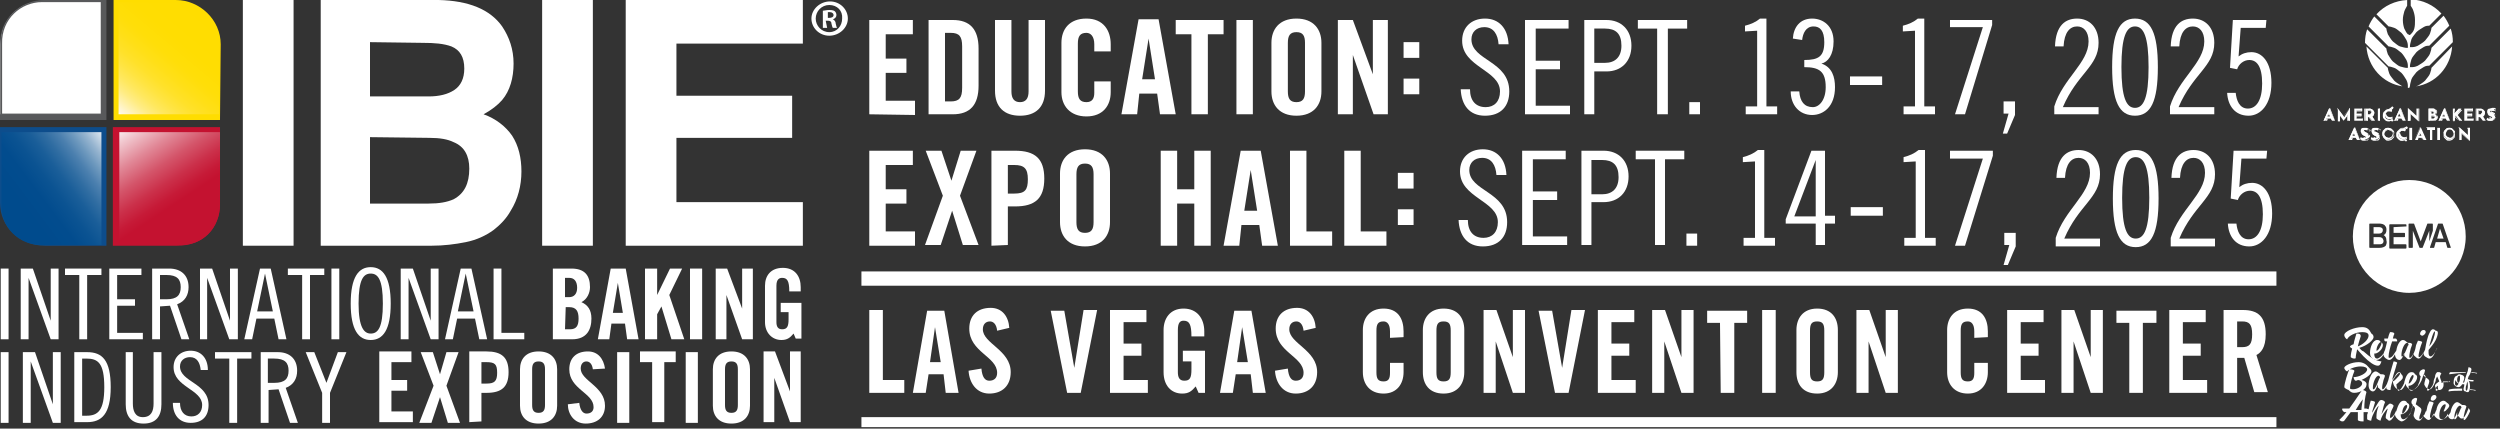 <?xml version="1.0" encoding="utf-8"?>
<!-- Generator: Adobe Illustrator 28.2.0, SVG Export Plug-In . SVG Version: 6.00 Build 0)  -->
<svg version="1.1" id="Layer_1" xmlns="http://www.w3.org/2000/svg" xmlns:xlink="http://www.w3.org/1999/xlink" x="0px" y="0px"
	 viewBox="0 0 350 60" style="enable-background:new 0 0 350 60;" xml:space="preserve">
<rect x="0" y="0" width="350" height="60" fill="#333333" stroke="none"/>
<style type="text/css">
	.st0{clip-path:url(#SVGID_00000080206298383301329910000017446261449604190366_);}
	.st1{clip-path:url(#SVGID_00000165915827478507422240000014314302551523991214_);}
	.st2{fill:#FFFFFF;}
	.st3{fill:#FFFFFF;stroke:#FFFFFF;stroke-width:2;}
	.st4{fill:none;stroke:#FFFFFF;stroke-width:2;}
	.st5{fill:#FFDD00;}
	.st6{fill:#0D4D8C;}
	.st7{fill:#C41230;}
	.st8{fill:#58595B;}
	.st9{fill:none;stroke:#58595B;stroke-width:0.19;}
	.st10{fill:url(#SVGID_00000051366147632175912070000011948883525482457497_);}
	.st11{fill:url(#SVGID_00000111877815973923998890000005354683366661795252_);}
	.st12{fill:url(#SVGID_00000044170945999708698050000012729841318557374391_);}
</style>
<g>
	<defs>
		<rect id="SVGID_1_" width="349.5" height="60"/>
	</defs>
	<clipPath id="SVGID_00000039114106618992709500000003133409446354100404_">
		<use xlink:href="#SVGID_1_"  style="overflow:visible;"/>
	</clipPath>
	<g style="clip-path:url(#SVGID_00000039114106618992709500000003133409446354100404_);">
		<g>
			<defs>
				<rect id="SVGID_00000032636138353011819700000017630439625215096758_" width="349.4" height="59.8"/>
			</defs>
			<clipPath id="SVGID_00000080178726644570803340000017663891032485450642_">
				<use xlink:href="#SVGID_00000032636138353011819700000017630439625215096758_"  style="overflow:visible;"/>
			</clipPath>
			<g style="clip-path:url(#SVGID_00000080178726644570803340000017663891032485450642_);">
				<path class="st2" d="M1.2,37.6H0.1v9.9h1.1V37.6z"/>
				<path class="st2" d="M4.6,37.6l2.5,7.3h0v-7.3h1.1v9.9H7.1L4,38.9h0v8.6H2.9v-9.9H4.6z"/>
				<path class="st2" d="M14.2,37.6v0.9h-2v9h-1.1v-9h-2v-0.9H14.2z"/>
				<path class="st2" d="M19.8,37.6v0.9h-3.4v3.4h2.5v0.9h-2.5v3.8h3.6v0.9h-4.7v-9.9H19.8z"/>
				<path class="st2" d="M21.3,37.6h2.4c1.6,0,2.7,0.9,2.7,2.6c0,1.1-0.5,2-1.6,2.4l1.7,4.9h-1.1l-1.6-4.7l-1.4,0.1v4.6h-1.1
					L21.3,37.6L21.3,37.6z M22.4,41.9h0.9c1.5,0,2-0.6,2-1.7c0-1.1-0.5-1.7-2-1.7h-0.9V41.9L22.4,41.9z"/>
				<path class="st2" d="M29.7,37.6l2.5,7.3h0v-7.3h1.1v9.9h-1.2l-3.1-8.6h0v8.6H28v-9.9H29.7z"/>
				<path class="st2" d="M37.9,37.6l2.2,9.9H39l-0.6-2.9h-2.5l-0.6,2.9h-1.1l2.2-9.9H37.9L37.9,37.6z M36,43.6h2.2l-1.1-5.3h0
					L36,43.6L36,43.6z"/>
				<path class="st2" d="M45.4,37.6v0.9h-2v9h-1.1v-9h-2v-0.9H45.4z"/>
				<path class="st2" d="M47.5,37.6h-1.1v9.9h1.1V37.6z"/>
				<path class="st2" d="M51.9,47.6c-1.7,0-2.8-1.4-2.8-5.1c0-3.7,1.1-5.1,2.8-5.1c1.7,0,2.8,1.4,2.8,5.1
					C54.7,46.2,53.6,47.6,51.9,47.6z M51.9,38.3c-1,0-1.7,0.8-1.7,4.2s0.8,4.2,1.7,4.2c1,0,1.7-0.8,1.7-4.2S52.9,38.3,51.9,38.3z"/>
				<path class="st2" d="M57.8,37.6l2.5,7.3h0v-7.3h1.1v9.9h-1.1l-3.1-8.6h0v8.6h-1.1v-9.9H57.8z"/>
				<path class="st2" d="M66,37.6l2.2,9.9h-1.1l-0.6-2.9H64l-0.6,2.9h-1.1l2.2-9.9H66L66,37.6z M64.1,43.6h2.2l-1.1-5.3h0L64.1,43.6
					L64.1,43.6z"/>
				<path class="st2" d="M70.2,37.6v9h3.2v0.9h-4.3v-9.9H70.2z"/>
				<path class="st2" d="M77.4,37.6H80c1.8,0,2.6,0.9,2.6,2.6c0,0.8-0.4,1.7-1.2,2.1c0.9,0.4,1.4,1.1,1.4,2.3c0,1.6-0.7,2.9-2.7,2.9
					h-2.7L77.4,37.6L77.4,37.6z M79.1,41.6h0.6c0.6,0,1.1-0.4,1.1-1.3c0-0.9-0.4-1.4-1.1-1.4h-0.6L79.1,41.6L79.1,41.6z M79.1,46.1
					h0.7c0.9,0,1.2-0.5,1.2-1.5S80.7,43,79.7,43h-0.5L79.1,46.1L79.1,46.1z"/>
				<path class="st2" d="M85.3,47.5h-1.6l1.8-9.9h2.1l1.8,9.9h-1.6l-0.3-2.2h-1.9L85.3,47.5z M85.8,43.8h1.4l-0.7-4.2h0L85.8,43.8z"
					/>
				<path class="st2" d="M90.3,47.5v-9.9H92v3.7h0l1.8-3.7h1.7l-1.8,3.7l2.1,6.2H94l-1.4-4.6h0L92,44v3.5H90.3z"/>
				<path class="st2" d="M98.3,37.6h-1.7v9.9h1.7V37.6z"/>
				<path class="st2" d="M100.2,47.5v-9.9h1.6l2.1,5.6h0v-5.6h1.5v9.9h-1.5l-2.2-6.2h0v6.2H100.2z"/>
				<path class="st2" d="M109.4,42.4h2.8v5h-0.8l-0.3-0.7c-0.5,0.6-0.9,0.9-1.7,0.9c-1.3,0-2.3-1-2.3-2.5V40c0-1.4,0.8-2.5,2.5-2.5
					c1.7,0,2.5,1.2,2.5,2.7v0.6h-1.6c0-1.5-0.3-1.9-1-1.9c-0.4,0-0.8,0.2-0.8,1.1v5.1c0,0.6,0.2,1,0.8,1c0.7,0,0.9-0.4,0.9-1.4v-1
					h-1.1V42.4z"/>
				<path class="st2" d="M1.2,49.3H0.1v9.9h1.1V49.3z"/>
				<path class="st2" d="M4.9,49.3l2.5,7.3h0v-7.3h1.1v9.9H7.4l-3.1-8.6h0v8.6H3.2v-9.9H4.9z"/>
				<path class="st2" d="M10.4,49.3h1.8c2.1,0,3.3,1.1,3.3,4.9c0,3.8-1.3,4.9-3.3,4.9h-1.8V49.3L10.4,49.3z M11.5,58.2h0.6
					c1.6,0,2.5-0.7,2.5-4c0-3.4-0.9-4-2.5-4h-0.6V58.2z"/>
				<path class="st2" d="M18.6,49.3v7.2c0,1,0.3,1.9,1.4,1.9c1.2,0,1.5-0.9,1.5-1.9v-7.2h1.1v7.3c0,1.6-0.7,2.7-2.5,2.7
					c-1.8,0-2.5-1.1-2.5-2.7v-7.3H18.6L18.6,49.3z"/>
				<path class="st2" d="M28.1,51.8c-0.1-1-0.5-1.8-1.5-1.8c-0.8,0-1.4,0.5-1.4,1.3c0,2.2,4,2.3,4,5.4c0,1.6-0.9,2.5-2.5,2.5
					c-1.6,0-2.5-1.1-2.5-2.8h1c0,1.2,0.6,1.9,1.6,1.9c0.9,0,1.5-0.6,1.5-1.6c0-2.2-4-2.5-4-5.3c0-1.4,1-2.3,2.4-2.3s2.4,1,2.4,2.7
					L28.1,51.8L28.1,51.8z"/>
				<path class="st2" d="M35.2,49.3v0.9h-2v9h-1.1v-9h-2v-0.9H35.2z"/>
				<path class="st2" d="M36.5,49.3h2.4c1.6,0,2.7,0.9,2.7,2.6c0,1.1-0.5,2-1.6,2.4l1.7,4.9h-1.1l-1.6-4.7l-1.4,0.1v4.6h-1.1V49.3
					L36.5,49.3z M37.5,53.6h0.9c1.5,0,2-0.6,2-1.7c0-1.1-0.5-1.7-2-1.7h-0.9V53.6L37.5,53.6z"/>
				<path class="st2" d="M44,49.3l1.7,4.3l1.6-4.3h1.2L46.2,55v4.2h-1.1V55l-2.3-5.7H44z"/>
				<path class="st2" d="M53.1,59.1v-9.9h4.5v1.5h-2.8v2.5h2.2v1.5h-2.2v2.9h3v1.5H53.1z"/>
				<path class="st2" d="M60.7,54l-1.8-4.7h1.7l1,3.1h0l0.9-3.1h1.7L62.5,54l1.9,5.2h-1.7l-1.1-3.6h0l-1.2,3.6h-1.7L60.7,54z"/>
				<path class="st2" d="M65.7,59.1v-9.9h2.4c2.1,0,3.1,0.8,3.1,2.9c0,2.1-1,2.9-3.1,2.9h-0.7v4L65.7,59.1L65.7,59.1z M67.4,53.7
					h0.7c1.1,0,1.5-0.3,1.5-1.5c0-1.2-0.3-1.5-1.5-1.5h-0.7V53.7L67.4,53.7z"/>
				<path class="st2" d="M72.8,51.7c0-1.4,0.8-2.5,2.6-2.5c1.8,0,2.6,1.1,2.6,2.5v5.1c0,1.4-0.8,2.5-2.6,2.5c-1.8,0-2.6-1.1-2.6-2.5
					V51.7z M74.5,56.7c0,0.7,0.2,1.1,0.9,1.1c0.7,0,0.9-0.4,0.9-1.1v-5c0-0.7-0.2-1.1-0.9-1.1c-0.7,0-0.9,0.4-0.9,1.1V56.7z"/>
				<path class="st2" d="M83,51.7c-0.1-0.8-0.5-1.1-0.9-1.1c-0.5,0-0.8,0.4-0.8,1c0,1.7,3.4,2.5,3.4,5.2c0,1.6-1.1,2.5-2.7,2.5
					c-1.6,0-2.5-1.3-2.5-2.7l1.6-0.2c0.1,1,0.5,1.5,1,1.5c0.6,0,1-0.3,1-0.9c0-2-3.4-2.5-3.4-5.3c0-1.6,1-2.5,2.6-2.5
					c1.4,0,2.2,1,2.4,2.4L83,51.7L83,51.7z"/>
				<path class="st2" d="M88.1,49.3h-1.7v9.9h1.7V49.3z"/>
				<path class="st2" d="M91.2,50.7h-1.6v-1.5h5v1.5h-1.6v8.4h-1.7V50.7z"/>
				<path class="st2" d="M97.7,49.3H96v9.9h1.7V49.3z"/>
				<path class="st2" d="M99.8,51.7c0-1.4,0.8-2.5,2.6-2.5s2.6,1.1,2.6,2.5v5.1c0,1.4-0.8,2.5-2.6,2.5s-2.6-1.1-2.6-2.5V51.7z
					 M101.5,56.7c0,0.7,0.2,1.1,0.9,1.1s0.9-0.4,0.9-1.1v-5c0-0.7-0.2-1.1-0.9-1.1s-0.9,0.4-0.9,1.1V56.7z"/>
				<path class="st2" d="M106.9,59.1v-9.9h1.6l2.1,5.6h0v-5.6h1.5v9.9h-1.5l-2.2-6.2h0v6.2H106.9z"/>
				<path class="st2" d="M70.3,3.7c1,1.5,1.6,3.2,1.6,5.2c0,2-0.5,3.8-1.6,5.1c-0.6,0.7-1.5,1.4-2.6,2c1.7,0.6,3.1,1.7,4,3
					c0.9,1.4,1.3,3.1,1.3,5c0,2-0.5,3.9-1.5,5.5c-0.6,1.1-1.5,2-2.4,2.7c-1.1,0.8-2.4,1.4-3.9,1.7c-1.5,0.3-3.1,0.5-4.8,0.5H44.9V0
					h16.5C65.6,0.1,68.6,1.3,70.3,3.7 M51.8,5.9v7.6H60c1.5,0,2.7-0.3,3.6-0.9c0.9-0.6,1.4-1.6,1.4-3C65,8,64.4,7,63.2,6.5
					c-1.1-0.4-2.4-0.5-4-0.5L51.8,5.9L51.8,5.9z M51.8,19.2v9.3H60c1.5,0,2.6-0.2,3.5-0.6c1.5-0.8,2.2-2.2,2.2-4.3
					c0-1.8-0.7-3.1-2.2-3.7c-0.8-0.4-1.9-0.6-3.4-0.6L51.8,19.2L51.8,19.2z"/>
				<path class="st2" d="M83,0h-7.1v34.4H83V0z"/>
				<path class="st2" d="M112.4,6.1H94.7v7.3h16.2v5.9H94.7v9l17.7,0v6.1l-24.8,0V0h24.8V6.1z"/>
				<path class="st2" d="M41.1,0H34v34.4h7.1V0z"/>
				<path class="st2" d="M116.2,0.2c1.4,0,2.5,1.1,2.5,2.4S117.5,5,116.1,5c-1.4,0-2.5-1.1-2.5-2.4S114.8,0.2,116.2,0.2L116.2,0.2z
					 M116.1,0.7c-1.1,0-1.9,0.9-1.9,1.9s0.8,1.9,1.9,1.9c1.1,0,1.8-0.9,1.8-1.9C118,1.5,117.2,0.7,116.1,0.7L116.1,0.7z M115.8,3.9
					h-0.6V1.5c0.2,0,0.5-0.1,0.9-0.1c0.5,0,0.7,0.1,0.8,0.2c0.1,0.1,0.2,0.3,0.2,0.5c0,0.3-0.2,0.5-0.5,0.6v0
					c0.2,0.1,0.4,0.3,0.4,0.6c0.1,0.4,0.1,0.5,0.2,0.6h-0.6c-0.1-0.1-0.1-0.3-0.2-0.6c0-0.3-0.2-0.4-0.5-0.4h-0.3L115.8,3.9
					L115.8,3.9z M115.8,2.5h0.3c0.3,0,0.6-0.1,0.6-0.4c0-0.2-0.2-0.4-0.5-0.4c-0.1,0-0.2,0-0.3,0V2.5z"/>
				<path class="st2" d="M121.7,55V43.4h1.9v9.8h3V55H121.7z"/>
				<path class="st2" d="M129.6,55h-1.8l2-11.5h2.4l2,11.5h-1.8l-0.3-2.6h-2.1L129.6,55z M130.2,50.7h1.5l-0.8-4.9h0L130.2,50.7z"/>
				<path class="st2" d="M139.6,46.3c-0.1-1-0.6-1.3-1-1.3c-0.6,0-1,0.4-1,1.1c0,2,3.9,2.9,3.9,6c0,1.9-1.2,3-3,3s-2.8-1.5-2.9-3.2
					l1.8-0.3c0.1,1.2,0.5,1.7,1.1,1.7c0.7,0,1.1-0.4,1.1-1.1c0-2.3-3.9-2.9-3.9-6.2c0-1.8,1.1-2.9,3-2.9c1.6,0,2.5,1.2,2.6,2.8
					L139.6,46.3L139.6,46.3z"/>
				<path class="st2" d="M151.7,43.4h1.9L151.3,55h-1.9l-2.3-11.5h1.9l1.4,8h0L151.7,43.4L151.7,43.4z"/>
				<path class="st2" d="M155.4,55V43.4h5.1v1.7h-3.2v3h2.5v1.7h-2.5v3.4h3.4V55H155.4L155.4,55z"/>
				<path class="st2" d="M165.6,49.1h3.1V55h-0.9l-0.4-0.9c-0.6,0.7-1,1-1.9,1c-1.5,0-2.6-1.1-2.6-3v-5.9c0-1.6,0.9-3,2.8-3
					s2.9,1.4,2.9,3.2v0.7h-1.8c0-1.7-0.3-2.2-1.1-2.2c-0.5,0-0.8,0.3-0.8,1.3v5.9c0,0.7,0.2,1.2,0.9,1.2c0.8,0,1-0.4,1-1.6v-1.1
					h-1.2L165.6,49.1L165.6,49.1z"/>
				<path class="st2" d="M172.6,55h-1.8l2-11.5h2.4l2,11.5h-1.8l-0.3-2.6h-2.1L172.6,55L172.6,55z M173.2,50.7h1.5l-0.8-4.9h0
					L173.2,50.7z"/>
				<path class="st2" d="M182.5,46.3c-0.1-1-0.6-1.3-1-1.3c-0.6,0-1,0.4-1,1.1c0,2,3.9,2.9,3.9,6c0,1.9-1.2,3-3,3
					c-1.8,0-2.8-1.5-2.9-3.2l1.8-0.3c0.1,1.2,0.5,1.7,1.1,1.7c0.7,0,1.1-0.4,1.1-1.1c0-2.3-3.9-2.9-3.9-6.2c0-1.8,1.1-2.9,3-2.9
					c1.6,0,2.5,1.2,2.6,2.8L182.5,46.3L182.5,46.3z"/>
				<path class="st2" d="M194.6,47.3v-0.9c0-1-0.4-1.4-0.9-1.4c-0.8,0-1,0.4-1,1.3v5.8c0,0.9,0.2,1.3,1,1.3c0.7,0,0.9-0.4,0.9-1.2
					v-1.4h1.9v1.3c0,1.6-0.9,3-2.8,3s-2.9-1.3-2.9-3v-5.9c0-1.6,0.9-3,2.9-3c2,0,2.8,1.4,2.8,3.2v0.8L194.6,47.3L194.6,47.3z"/>
				<path class="st2" d="M199.2,46.2c0-1.6,0.9-3,2.9-3c2,0,2.9,1.3,2.9,3v5.9c0,1.6-0.9,3-2.9,3c-2,0-2.9-1.3-2.9-3V46.2z
					 M201.1,52.1c0,0.9,0.2,1.3,1,1.3c0.8,0,1-0.4,1-1.3v-5.8c0-0.9-0.2-1.3-1-1.3c-0.8,0-1,0.4-1,1.3V52.1z"/>
				<path class="st2" d="M207.7,55V43.4h1.8l2.3,6.6h0v-6.6h1.7V55h-1.7l-2.4-7.2h0V55H207.7z"/>
				<path class="st2" d="M220,43.4h1.9L219.6,55h-1.9l-2.3-11.5h1.9l1.4,8h0L220,43.4L220,43.4z"/>
				<path class="st2" d="M223.7,55V43.4h5.1v1.7h-3.2v3h2.5v1.7h-2.5v3.4h3.4V55H223.7z"/>
				<path class="st2" d="M231.3,55V43.4h1.8l2.3,6.6h0v-6.6h1.7V55h-1.7l-2.4-7.2h0V55H231.3z"/>
				<path class="st2" d="M240.8,45.2H239v-1.7h5.6v1.7h-1.8V55h-1.9L240.8,45.2L240.8,45.2z"/>
				<path class="st2" d="M246.7,55V43.4h1.9V55H246.7z"/>
				<path class="st2" d="M251.5,46.2c0-1.6,0.9-3,2.9-3s2.9,1.3,2.9,3v5.9c0,1.6-0.9,3-2.9,3s-2.9-1.3-2.9-3V46.2z M253.4,52.1
					c0,0.9,0.2,1.3,1,1.3c0.8,0,1-0.4,1-1.3v-5.8c0-0.9-0.2-1.3-1-1.3c-0.8,0-1,0.4-1,1.3V52.1z"/>
				<path class="st2" d="M259.9,55V43.4h1.8L264,50h0v-6.6h1.7V55h-1.7l-2.4-7.2h0V55H259.9z"/>
				<path class="st2" d="M276.4,47.3v-0.9c0-1-0.4-1.4-0.9-1.4c-0.8,0-1,0.4-1,1.3v5.8c0,0.9,0.2,1.3,1,1.3c0.7,0,0.9-0.4,0.9-1.2
					v-1.4h1.9v1.3c0,1.6-0.9,3-2.8,3c-1.9,0-2.9-1.3-2.9-3v-5.9c0-1.6,0.9-3,2.9-3c2,0,2.8,1.4,2.8,3.2v0.8L276.4,47.3L276.4,47.3z"
					/>
				<path class="st2" d="M281,55V43.4h5.1v1.7h-3.2v3h2.5v1.7h-2.5v3.4h3.4V55H281L281,55z"/>
				<path class="st2" d="M288.6,55V43.4h1.8l2.3,6.6h0v-6.6h1.7V55h-1.7l-2.4-7.2h0V55H288.6z"/>
				<path class="st2" d="M298.1,45.2h-1.8v-1.7h5.6v1.7H300V55h-1.9L298.1,45.2L298.1,45.2z"/>
				<path class="st2" d="M303.7,55V43.4h5.1v1.7h-3.2v3h2.5v1.7h-2.5v3.4h3.4V55H303.7z"/>
				<path class="st2" d="M313.2,55h-1.9V43.4h2.7c2.1,0,3.2,0.9,3.2,3.4c0,1.9-0.7,2.6-1.3,2.9l1.6,5.2h-1.9l-1.4-4.8
					c-0.2,0-0.6,0-1,0L313.2,55L313.2,55z M313.2,48.6h0.7c1,0,1.4-0.4,1.4-1.8c0-1.4-0.4-1.8-1.4-1.8h-0.7V48.6z"/>
				<path class="st3" d="M120.6,39h198.1"/>
				<path class="st4" d="M120.6,59.4h198.1"/>
				<path class="st2" d="M121.7,16V2.8h6.1v2H124v3.4h2.9v2H124v3.9h4.1v2L121.7,16L121.7,16z"/>
				<path class="st2" d="M130,2.8h3.4c2.4,0,3.6,1.3,3.6,4V12c0,2.7-1.2,4-3.6,4H130V2.8z M132.3,14.2h0.8c1.2,0,1.6-0.5,1.6-1.9
					V6.5c0-1.4-0.4-1.9-1.6-1.9h-0.8V14.2L132.3,14.2z"/>
				<path class="st2" d="M139.3,2.8h2.3v10c0,1,0.4,1.5,1.2,1.5c0.8,0,1.2-0.5,1.2-1.5v-10h2.3v9.9c0,2.3-1.3,3.5-3.5,3.5
					c-2.2,0-3.5-1.2-3.5-3.5L139.3,2.8L139.3,2.8z"/>
				<path class="st2" d="M153.2,7.2v-1c0-1.1-0.5-1.6-1.1-1.6c-0.9,0-1.2,0.5-1.2,1.5v6.7c0,1,0.3,1.5,1.2,1.5
					c0.8,0,1.1-0.5,1.1-1.3v-1.6h2.3v1.5c0,1.9-1.1,3.4-3.4,3.4c-2.3,0-3.5-1.5-3.5-3.4V6c0-1.9,1.1-3.4,3.5-3.4
					c2.4,0,3.4,1.7,3.4,3.6v1H153.2z"/>
				<path class="st2" d="M159.2,16H157l2.4-13.3h2.8l2.4,13.3h-2.2l-0.4-2.9h-2.5L159.2,16L159.2,16z M159.9,11.1h1.8l-0.9-5.7h0
					L159.9,11.1z"/>
				<path class="st2" d="M166.8,4.8h-2.2v-2h6.7v2h-2.2V16h-2.3V4.8z"/>
				<path class="st2" d="M173.1,16V2.8h2.3V16H173.1z"/>
				<path class="st2" d="M178,6c0-1.9,1.1-3.4,3.5-3.4c2.4,0,3.5,1.5,3.5,3.4v6.8c0,1.9-1.1,3.4-3.5,3.4c-2.4,0-3.5-1.5-3.5-3.4V6z
					 M180.3,12.8c0,1,0.3,1.5,1.2,1.5c0.9,0,1.2-0.5,1.2-1.5V6c0-1-0.3-1.5-1.2-1.5c-0.9,0-1.2,0.5-1.2,1.5V12.8L180.3,12.8z"/>
				<path class="st2" d="M187.3,16V2.8h2.1l2.8,7.6h0V2.8h2.1V16h-2l-2.9-8.3h0V16H187.3z"/>
				<path class="st2" d="M196.5,8.1V5.9h2.2v2.2H196.5z M196.5,13.2V11h2.2v2.2H196.5z"/>
				<path class="st2" d="M209.8,6.2c-0.1-1.4-0.7-2.4-2-2.4c-1.1,0-1.8,0.7-1.8,1.7c0,3,5.3,3,5.3,7.3c0,2.1-1.2,3.4-3.4,3.4
					c-2.2,0-3.3-1.5-3.4-3.7h1.3c0,1.6,0.8,2.5,2.2,2.5c1.2,0,2-0.8,2-2.2c0-3-5.3-3.4-5.3-7.1c0-1.9,1.3-3.1,3.2-3.1
					c1.9,0,3.2,1.3,3.3,3.6L209.8,6.2L209.8,6.2z"/>
				<path class="st2" d="M219.6,2.8V4H215v4.5h3.4v1.2H215v5.1h4.8V16h-6.3V2.8H219.6L219.6,2.8z"/>
				<path class="st2" d="M221.8,2.8h3.1c2.1,0,3.5,1.4,3.5,3.6c0,2.2-1.4,3.6-3.5,3.6h-1.7v6h-1.4V2.8z M223.2,8.8h1.5
					c1.4,0,2.3-0.8,2.3-2.4c0-1.7-0.8-2.4-2.3-2.4h-1.5V8.8z"/>
				<path class="st2" d="M236.2,2.8V4h-2.7v12H232V4h-2.7V2.8H236.2L236.2,2.8z"/>
				<path class="st2" d="M238,14.3V16h-1.5v-1.7H238z"/>
				<path class="st2" d="M244.4,16v-1.1h1.6V4.3l-1.7,0.1V3.6c0.8-0.2,1.5-0.5,2.1-1h0.9v12.3h1.5V16L244.4,16L244.4,16z"/>
				<path class="st2" d="M251,5.4c0.1-1.6,1-2.8,2.7-2.8c1.5,0,3,1,3,3.2c0,1.9-0.8,2.9-1.7,3.1v0c1.5,0.5,1.9,1.9,1.9,3.3
					c0,2.7-1.6,3.9-3.2,3.9c-1.8,0-3-1.4-3-3.3h1.2c0.1,1.4,0.7,2.2,1.9,2.2c0.9,0,1.8-1,1.8-2.8c0-2.2-0.9-2.8-3-2.8V8.4
					c2,0,2.8-0.5,2.8-2.5c0-1.6-0.6-2.2-1.5-2.2c-1.1,0-1.5,1-1.6,1.9L251,5.4L251,5.4z"/>
				<path class="st2" d="M259,11.9v-1.2h4.5v1.2H259z"/>
				<path class="st2" d="M266.5,16v-1.1h1.6V4.3l-1.7,0.1V3.6c0.8-0.2,1.5-0.5,2.1-1h0.9v12.3h1.5V16L266.5,16L266.5,16z"/>
				<path class="st2" d="M273,2.8h5.9v0.7L275.1,16h-1.4l3.9-12.2H273V2.8z"/>
				<path class="st2" d="M282.1,14.3v1.8l-1.1,2.6h-0.6l0.8-2.8h-0.7v-1.7H282.1L282.1,14.3z"/>
				<path class="st2" d="M287.6,16v-1.1c1.2-3.9,4.8-6.1,4.8-9.1c0-1.4-0.7-2.1-1.6-2.1c-1,0-1.8,0.8-1.9,2.8h-1.2
					c0.1-3,1.5-3.9,3.1-3.9c1.7,0,3,1.2,3,3.4c0,3.3-3,4.3-5,9h5V16H287.6z"/>
				<path class="st2" d="M298.9,16.2c-2.2,0-3.2-2-3.2-6.8c0-4.8,1-6.8,3.2-6.8s3.2,2,3.2,6.8C302.1,14.2,301.1,16.2,298.9,16.2z
					 M298.9,3.7c-1.2,0-1.9,1.4-1.9,5.7c0,4.3,0.7,5.7,1.9,5.7s1.9-1.4,1.9-5.7C300.8,5.1,300.1,3.7,298.9,3.7z"/>
				<path class="st2" d="M303.8,16v-1.1c1.2-3.9,4.8-6.1,4.8-9.1c0-1.4-0.7-2.1-1.6-2.1c-1,0-1.8,0.8-1.9,2.8h-1.2
					c0.1-3,1.5-3.9,3.1-3.9c1.7,0,3,1.2,3,3.4c0,3.3-3,4.3-5,9h5V16H303.8z"/>
				<path class="st2" d="M313,13c0.1,1,0.5,2.2,1.7,2.2c1.2,0,2-1.2,2-3.5c0-2.5-0.8-3.3-1.8-3.3c-0.8,0-1.5,0.6-1.7,1.3l-1-0.2
					l0.4-6.7h4.7l-0.1,1.1h-3.5l-0.3,4c0.5-0.4,1.1-0.6,1.8-0.6c1.5,0,2.8,1.4,2.8,4.3c0,3-1.5,4.6-3.2,4.6c-1.9,0-2.9-1.4-3-3.2
					L313,13L313,13z"/>
				<path class="st2" d="M121.7,34.4V21.1h6.1v2H124v3.4h2.9v2H124v3.9h4.1v2L121.7,34.4L121.7,34.4z"/>
				<path class="st2" d="M132,27.4l-2.4-6.3h2.2l1.4,4.2h0l1.3-4.2h2.2l-2.3,6.3l2.6,6.9h-2.2l-1.5-4.8h0l-1.6,4.8h-2.2L132,27.4z"
					/>
				<path class="st2" d="M138.8,34.4V21.1h3.3c2.8,0,4.1,1.1,4.1,3.9s-1.3,3.9-4.1,3.9h-1v5.4L138.8,34.4L138.8,34.4z M141.1,27.1
					h0.9c1.5,0,1.9-0.5,1.9-2s-0.5-2-1.9-2h-0.9V27.1L141.1,27.1z"/>
				<path class="st2" d="M148.4,24.3c0-1.9,1.1-3.4,3.5-3.4c2.4,0,3.5,1.5,3.5,3.4v6.8c0,1.9-1.1,3.4-3.5,3.4
					c-2.4,0-3.5-1.5-3.5-3.4V24.3z M150.7,31.1c0,1,0.3,1.5,1.2,1.5c0.9,0,1.2-0.5,1.2-1.5v-6.7c0-1-0.3-1.5-1.2-1.5
					c-0.9,0-1.2,0.5-1.2,1.5V31.1z"/>
				<path class="st2" d="M162.5,34.4V21.1h2.3v5.4h2.4v-5.4h2.3v13.3h-2.3v-5.9h-2.4v5.9H162.5z"/>
				<path class="st2" d="M173.5,34.4h-2.2l2.4-13.3h2.8l2.4,13.3h-2.2l-0.4-2.9h-2.5L173.5,34.4L173.5,34.4z M174.2,29.5h1.8
					l-0.9-5.7h0L174.2,29.5z"/>
				<path class="st2" d="M180.6,34.4V21.1h2.3v11.3h3.6v2H180.6z"/>
				<path class="st2" d="M188.2,34.4V21.1h2.3v11.3h3.6v2H188.2z"/>
				<path class="st2" d="M195.7,26.4v-2.2h2.2v2.2H195.7z M195.7,31.5v-2.2h2.2v2.2H195.7z"/>
				<path class="st2" d="M209.5,24.5c-0.1-1.4-0.7-2.4-2-2.4c-1.1,0-1.8,0.7-1.8,1.7c0,3,5.3,3,5.3,7.3c0,2.1-1.2,3.4-3.4,3.4
					s-3.3-1.5-3.4-3.7h1.3c0,1.6,0.8,2.5,2.2,2.5c1.2,0,2-0.8,2-2.2c0-3-5.3-3.4-5.3-7.1c0-1.9,1.3-3.1,3.2-3.1s3.2,1.3,3.3,3.6
					L209.5,24.5L209.5,24.5z"/>
				<path class="st2" d="M219.2,21.1v1.2h-4.6v4.5h3.4v1.2h-3.4v5.1h4.8v1.2h-6.3V21.1H219.2z"/>
				<path class="st2" d="M221.4,21.1h3.1c2.1,0,3.5,1.4,3.5,3.6s-1.4,3.6-3.5,3.6h-1.7v6h-1.4V21.1z M222.8,27.2h1.5
					c1.4,0,2.3-0.8,2.3-2.4c0-1.7-0.8-2.4-2.3-2.4h-1.5V27.2z"/>
				<path class="st2" d="M235.8,21.1v1.2h-2.7v12h-1.4v-12h-2.7v-1.2H235.8L235.8,21.1z"/>
				<path class="st2" d="M237.6,32.7v1.7h-1.5v-1.7H237.6z"/>
				<path class="st2" d="M244.1,34.4v-1.1h1.6V22.6l-1.7,0.1V22c0.8-0.2,1.5-0.5,2.1-1h0.9v12.3h1.5v1.1L244.1,34.4L244.1,34.4z"/>
				<path class="st2" d="M255.5,21.1v9.1h1.4v1.1h-1.4v3h-1.3v-3H250v-0.6l3.6-9.6H255.5L255.5,21.1z M251.2,30.3h3v-7.9h0
					L251.2,30.3z"/>
				<path class="st2" d="M259.1,30.2V29h4.5v1.2H259.1z"/>
				<path class="st2" d="M266.6,34.4v-1.1h1.6V22.6l-1.7,0.1V22c0.8-0.2,1.5-0.5,2.1-1h0.9v12.3h1.5v1.1L266.6,34.4L266.6,34.4z"/>
				<path class="st2" d="M273.1,21.1h5.9v0.7l-3.9,12.6h-1.4l3.9-12.2h-4.6V21.1z"/>
				<path class="st2" d="M282.2,32.7v1.8l-1.1,2.6h-0.6l0.8-2.8h-0.7v-1.7H282.2L282.2,32.7z"/>
				<path class="st2" d="M287.8,34.4v-1.1c1.2-3.9,4.8-6.1,4.8-9.1c0-1.4-0.7-2.1-1.6-2.1c-1,0-1.8,0.8-1.9,2.8h-1.2
					c0.1-3,1.5-3.9,3.1-3.9c1.7,0,3,1.2,3,3.4c0,3.3-3,4.3-5,9h5v1.1H287.8z"/>
				<path class="st2" d="M299,34.6c-2.2,0-3.2-2-3.2-6.8s1-6.8,3.2-6.8c2.2,0,3.2,2,3.2,6.8S301.2,34.6,299,34.6z M299,22
					c-1.2,0-1.9,1.4-1.9,5.7s0.7,5.7,1.9,5.7c1.2,0,1.9-1.4,1.9-5.7C300.9,23.4,300.2,22,299,22z"/>
				<path class="st2" d="M303.9,34.4v-1.1c1.2-3.9,4.8-6.1,4.8-9.1c0-1.4-0.7-2.1-1.6-2.1c-1,0-1.8,0.8-1.9,2.8H304
					c0.1-3,1.5-3.9,3.1-3.9c1.7,0,3,1.2,3,3.4c0,3.3-3,4.3-5,9h5v1.1H303.9z"/>
				<path class="st2" d="M313.1,31.3c0.1,1,0.5,2.2,1.7,2.2s2-1.2,2-3.5c0-2.5-0.8-3.3-1.8-3.3c-0.8,0-1.5,0.6-1.7,1.3l-1-0.2
					l0.4-6.7h4.7l-0.1,1.1h-3.5l-0.3,4c0.5-0.4,1.1-0.6,1.8-0.6c1.5,0,2.8,1.4,2.8,4.3c0,3-1.5,4.6-3.2,4.6c-1.9,0-2.9-1.4-3-3.2
					L313.1,31.3L313.1,31.3z"/>
				<path class="st5" d="M30.8,16.8H15.9V0h8.7c3.4,0,6.3,2.8,6.3,6.2L30.8,16.8L30.8,16.8z"/>
				<path class="st6" d="M6.3,34.4h8.6l0-16.6H0v10.6C0,31.7,2.7,34.4,6.3,34.4z"/>
				<path class="st7" d="M24.8,34.4h-9l0-16.6h15v10.6C30.8,32,28.5,34.4,24.8,34.4L24.8,34.4z"/>
				<path class="st8" d="M6.2,0h8.7l0,16.8H0L0,6C0,2.7,2.8,0,6.2,0z"/>
				<path class="st2" d="M5.9,0.2l8.3,0l0,15.8H0.1V6.2C0.1,2.7,2.7,0.2,5.9,0.2z"/>
				<path class="st9" d="M5.9,0.2l8.3,0l0,15.8h-14l0-9.9C0.1,2.6,2.9,0.2,5.9,0.2z"/>
				
					<linearGradient id="SVGID_00000167373313760035103350000016694676103386670223_" gradientUnits="userSpaceOnUse" x1="16.895" y1="45.773" x2="28.799" y2="59.964" gradientTransform="matrix(1 0 0 -1 0 62)">
					<stop  offset="0" style="stop-color:#FFFFFF"/>
					<stop  offset="2.000000e-02" style="stop-color:#FFF7DD"/>
					<stop  offset="3.000000e-02" style="stop-color:#FFF6DA"/>
					<stop  offset="9.000000e-02" style="stop-color:#FFF1AD"/>
					<stop  offset="0.15" style="stop-color:#FFEC84"/>
					<stop  offset="0.22" style="stop-color:#FFE860"/>
					<stop  offset="0.3" style="stop-color:#FFE442"/>
					<stop  offset="0.38" style="stop-color:#FFE12A"/>
					<stop  offset="0.48" style="stop-color:#FFDF17"/>
					<stop  offset="0.58" style="stop-color:#FFDE09"/>
					<stop  offset="0.72" style="stop-color:#FFDD02"/>
					<stop  offset="1" style="stop-color:#FFDD00"/>
				</linearGradient>
				<path style="fill:url(#SVGID_00000167373313760035103350000016694676103386670223_);" d="M16.6,0.3V16l14.1,0l0-9.3
					c0-3.2-2.4-6.3-6-6.3L16.6,0.3L16.6,0.3z"/>
				
					<linearGradient id="SVGID_00000058557875938478200530000006585411546754170533_" gradientUnits="userSpaceOnUse" x1="16.105" y1="42.339" x2="3.068" y2="32.541" gradientTransform="matrix(1 0 0 -1 0 62)">
					<stop  offset="0" style="stop-color:#FAFBFC"/>
					<stop  offset="9.000000e-02" style="stop-color:#C6D6E5"/>
					<stop  offset="0.17" style="stop-color:#97B5D0"/>
					<stop  offset="0.26" style="stop-color:#6E99BE"/>
					<stop  offset="0.35" style="stop-color:#4C80AF"/>
					<stop  offset="0.45" style="stop-color:#306DA2"/>
					<stop  offset="0.55" style="stop-color:#1A5E99"/>
					<stop  offset="0.67" style="stop-color:#0B5392"/>
					<stop  offset="0.8" style="stop-color:#024C8E"/>
					<stop  offset="1" style="stop-color:#004B8D"/>
				</linearGradient>
				<path style="fill:url(#SVGID_00000058557875938478200530000006585411546754170533_);" d="M5.8,34.3h8.4V18.5l-14,0v10.1
					C0.1,31.8,2.6,34.3,5.8,34.3z"/>
				
					<linearGradient id="SVGID_00000048484026429494665510000012851593041990638722_" gradientUnits="userSpaceOnUse" x1="17.355" y1="45.082" x2="24.924" y2="33.703" gradientTransform="matrix(1 0 0 -1 0 62)">
					<stop  offset="0" style="stop-color:#FFFFFF"/>
					<stop  offset="0.17" style="stop-color:#F1C8CF"/>
					<stop  offset="0.39" style="stop-color:#E18897"/>
					<stop  offset="0.59" style="stop-color:#D4556A"/>
					<stop  offset="0.77" style="stop-color:#CB304A"/>
					<stop  offset="0.91" style="stop-color:#C61A37"/>
					<stop  offset="1" style="stop-color:#C41230"/>
				</linearGradient>
				<path style="fill:url(#SVGID_00000048484026429494665510000012851593041990638722_);" d="M25.4,34.3h-8.7V18.5l14.1,0l0,10.2
					C30.8,31.8,28.4,34.3,25.4,34.3z"/>
				<path class="st2" d="M333.1,33.2h-0.8v1h0.8c0.2,0,0.6,0,0.6-0.5C333.6,33.3,333.4,33.2,333.1,33.2L333.1,33.2z"/>
				<path class="st2" d="M333.6,32.2c0-0.3-0.3-0.4-0.5-0.4h-0.8v0.9h0.8C333.4,32.7,333.6,32.5,333.6,32.2L333.6,32.2z"/>
				<path class="st2" d="M341.2,33.4h0.9l-0.5-1.4L341.2,33.4z"/>
				<path class="st2" d="M337.3,25.2c-4.3,0-7.9,3.5-7.9,7.9c0,4.3,3.5,7.9,7.9,7.9c4.3,0,7.9-3.5,7.9-7.9
					C345.2,28.7,341.7,25.2,337.3,25.2z M334,34.4c-0.2,0.2-0.5,0.3-0.9,0.3h-1.3c0,0-0.1,0-0.1-0.1v-3.2c0,0,0-0.1,0.1-0.1h1.3
					c0.3,0,0.7,0.1,0.8,0.3c0.2,0.2,0.2,0.4,0.2,0.6c0,0.3-0.1,0.6-0.4,0.7c0.3,0.2,0.4,0.4,0.4,0.8C334.2,33.9,334.1,34.2,334,34.4
					L334,34.4z M336.9,31.7C336.9,31.8,336.9,31.8,336.9,31.7l-1.8,0.1v0.8h1.5c0,0,0.1,0,0.1,0.1v0.4c0,0,0,0.1-0.1,0.1h-1.5v1h1.7
					c0,0,0.1,0,0.1,0.1v0.4c0,0,0,0.1-0.1,0.1h-2.2c0,0-0.1,0-0.1-0.1v-3.2c0,0,0-0.1,0.1-0.1h2.2c0,0,0.1,0,0.1,0.1V31.7
					L336.9,31.7z M340.1,33.8v-1.5l-0.9,2.3c0,0,0,0.1-0.1,0.1h-0.3c0,0-0.1,0-0.1-0.1l-0.9-2.3v2.3c0,0,0,0.1-0.1,0.1h-0.4
					c0,0-0.1,0-0.1-0.1v-3.2c0,0,0-0.1,0.1-0.1h0.6c0,0,0.1,0,0.1,0.1l0.9,2.4l0.9-2.4c0,0,0-0.1,0.1-0.1h0.6c0,0,0.1,0,0.1,0.1v0.9
					L340.1,33.8C340.1,33.8,340,33.8,340.1,33.8L340.1,33.8z M343.1,34.7h-0.4c0,0-0.1,0-0.1-0.1l-0.2-0.7H341l-0.2,0.7
					c0,0,0,0.1-0.1,0.1h-0.4c0,0,0,0-0.1,0c0,0,0,0,0-0.1l1.1-3.2c0,0,0-0.1,0.1-0.1h0.5c0,0,0.1,0,0.1,0.1l1.1,3.2
					C343.1,34.6,343.1,34.6,343.1,34.7C343.1,34.7,343.1,34.7,343.1,34.7z"/>
				<path class="st2" d="M336.4,12.1c-2.8-0.4-4.9-2.7-5.1-5.6l3,3c0,0.2,0.1,0.5,0.2,0.8c0.1,0.3,0.4,0.6,0.7,1
					c0.3,0.3,0.7,0.5,1,0.7C336.2,12,336.3,12.1,336.4,12.1L336.4,12.1z M337.4,12c0-0.2,0.1-0.5,0.2-0.9c0.1-0.3,0.4-0.6,0.7-1
					c0.3-0.3,0.7-0.5,1-0.7c0.3-0.2,0.6-0.2,0.8-0.2l3.3-3.3c0-0.7-0.1-1.3-0.3-1.9l-2.7,2.7c0,0.2-0.1,0.5-0.2,0.8
					c-0.1,0.3-0.4,0.6-0.7,1c-0.3,0.3-0.7,0.5-1,0.7c-0.4,0.2-0.7,0.2-0.9,0.2c-0.1,0-0.2,0-0.2,0c0,0,0-0.1,0-0.2
					c0-0.2,0.1-0.5,0.2-0.9c0.1-0.3,0.4-0.6,0.7-1c0.3-0.3,0.7-0.5,1-0.7c0.3-0.2,0.6-0.2,0.8-0.2l2.8-2.8c-0.2-0.5-0.5-1-0.8-1.4
					l-1.7,1.7c0,0.2-0.1,0.5-0.2,0.8c-0.1,0.3-0.4,0.6-0.7,1c-0.3,0.3-0.7,0.5-1,0.7c-0.4,0.2-0.7,0.2-0.9,0.2c-0.1,0-0.2,0-0.2,0
					c0,0,0-0.1,0-0.2c0-0.2,0.1-0.5,0.2-0.9c0.1-0.3,0.4-0.6,0.7-1c0.3-0.3,0.7-0.5,1-0.7c0.3-0.2,0.6-0.2,0.8-0.2l1.7-1.7
					c-1.1-1.2-2.6-1.9-4.3-2v0.9c0.1,0.2,0.3,0.4,0.4,0.8c0.1,0.3,0.2,0.7,0.2,1.2S338.1,3.6,338,4c-0.1,0.4-0.3,0.6-0.5,0.8
					c-0.1,0.1-0.1,0.1-0.2,0.1c0,0-0.1-0.1-0.2-0.1c-0.2-0.2-0.3-0.4-0.5-0.8c-0.1-0.3-0.2-0.7-0.2-1.2s0.1-0.8,0.2-1.2
					c0.1-0.3,0.3-0.6,0.4-0.8V0c-1.7,0.1-3.2,0.8-4.3,2l1.7,1.7c0.2,0,0.5,0.1,0.8,0.2c0.3,0.1,0.6,0.4,1,0.7c0.3,0.3,0.5,0.7,0.7,1
					c0.2,0.4,0.2,0.7,0.2,0.9c0,0.1,0,0.2,0,0.2c0,0-0.1,0-0.2,0c-0.2,0-0.5-0.1-0.9-0.2c-0.3-0.1-0.6-0.4-1-0.7
					c-0.3-0.3-0.5-0.7-0.7-1c-0.1-0.3-0.2-0.6-0.2-0.8l-1.7-1.7c-0.3,0.4-0.6,0.9-0.8,1.4l2.8,2.8c0.2,0,0.5,0.1,0.8,0.2
					c0.3,0.1,0.6,0.4,1,0.7c0.3,0.3,0.5,0.7,0.7,1c0.2,0.4,0.2,0.7,0.2,0.9c0,0.1,0,0.2,0,0.2c0,0-0.1,0-0.2,0
					c-0.2,0-0.5-0.1-0.9-0.2c-0.3-0.1-0.6-0.4-1-0.7c-0.3-0.3-0.5-0.7-0.7-1c-0.1-0.3-0.2-0.6-0.2-0.8l-2.7-2.7
					c-0.2,0.6-0.3,1.2-0.3,1.9l3.3,3.3c0.2,0,0.5,0.1,0.8,0.2c0.3,0.1,0.6,0.4,1,0.7c0.3,0.3,0.5,0.7,0.7,1c0.2,0.4,0.2,0.7,0.2,0.9
					c0,0.1,0,0.2,0,0.2c0,0,0.1,0,0.1,0c0,0,0.1,0,0.1,0C337.4,12.1,337.4,12,337.4,12L337.4,12z M340.4,9.5c0,0.2-0.1,0.5-0.2,0.8
					c-0.1,0.3-0.4,0.6-0.7,1c-0.3,0.3-0.7,0.5-1,0.7c-0.1,0-0.2,0.1-0.3,0.1c2.8-0.4,4.9-2.7,5.1-5.6L340.4,9.5L340.4,9.5z"/>
				<path class="st2" d="M326.3,16.6h-0.6l-0.1,0.3h-0.3l0.8-1.8h0l0.8,1.8h-0.4L326.3,16.6L326.3,16.6z M326.2,16.3l-0.2-0.4
					l-0.2,0.4H326.2L326.2,16.3z"/>
				<path class="st2" d="M326.9,16.9h-0.4l-0.1-0.3h-0.5l-0.1,0.3h-0.4l0.8-1.8h0L326.9,16.9L326.9,16.9z M326.5,16.9h0.4l-0.8-1.7
					l-0.8,1.7h0.3l0.1-0.3h0.6L326.5,16.9L326.5,16.9z M326.2,16.3h-0.4l0.2-0.5L326.2,16.3z M325.9,16.3h0.3l-0.1-0.4L325.9,16.3z"
					/>
				<path class="st2" d="M329,15.1v1.8h-0.3v-0.8l-0.6,0.8h0l-0.5-0.7v0.8h-0.3v-1.8l0.9,1.2L329,15.1L329,15.1L329,15.1z"/>
				<path class="st2" d="M329,16.9h-0.4v-0.8l-0.5,0.8h0l-0.5-0.7v0.7h-0.4v-1.8h0l0,0l0.9,1.2l0.9-1.2h0L329,16.9L329,16.9z
					 M328.6,16.9h0.3v-1.7l-0.9,1.2l-0.8-1.2v1.7h0.3v-0.8l0.6,0.8l0.6-0.8V16.9L328.6,16.9z"/>
				<path class="st2" d="M330.7,15.2v0.3h-0.8v0.4h0.7v0.3h-0.7v0.4h0.9v0.3h-1.2v-1.7L330.7,15.2L330.7,15.2z"/>
				<path class="st2" d="M330.7,16.9h-1.2v-1.7h1.2v0.4h-0.8v0.3h0.7v0.4h-0.7v0.3h0.9L330.7,16.9L330.7,16.9z M329.5,16.9h1.2v-0.3
					h-0.9v-0.4h0.7v-0.3h-0.7v-0.4h0.8v-0.3h-1.1V16.9L329.5,16.9z"/>
				<path class="st2" d="M332.1,16.9l-0.4-0.5h-0.2v0.5h-0.3v-1.7h0.5c0.2,0,0.4,0.1,0.5,0.2c0.1,0.1,0.2,0.2,0.2,0.4
					c0,0.1,0,0.2-0.1,0.3c0,0.1-0.1,0.2-0.2,0.2l0.4,0.6H332.1z M331.5,16h0.2c0.1,0,0.2,0,0.2-0.1c0-0.1,0.1-0.1,0.1-0.2
					c0-0.1,0-0.1-0.1-0.2c0-0.1-0.1-0.1-0.2-0.1h-0.2V16L331.5,16z"/>
				<path class="st2" d="M332.5,16.9H332l-0.4-0.5h-0.2v0.5h-0.4v-1.7h0.5c0.2,0,0.4,0.1,0.5,0.2c0.1,0.1,0.2,0.3,0.2,0.4
					c0,0.1,0,0.2-0.1,0.3c0,0.1-0.1,0.2-0.2,0.2L332.5,16.9z M332.1,16.9h0.4l-0.4-0.6l0,0c0.1,0,0.2-0.1,0.2-0.2
					c0-0.1,0.1-0.2,0.1-0.3c0-0.2-0.1-0.3-0.2-0.4c-0.1-0.1-0.3-0.2-0.5-0.2h-0.5v1.7h0.3v-0.5h0.2L332.1,16.9L332.1,16.9z
					 M331.7,16h-0.3v-0.5h0.3c0.1,0,0.2,0,0.2,0.1c0,0.1,0.1,0.1,0.1,0.2c0,0.1,0,0.1-0.1,0.2C331.9,16,331.8,16,331.7,16L331.7,16z
					 M331.5,16h0.2c0.1,0,0.1,0,0.2-0.1c0,0,0.1-0.1,0.1-0.2c0-0.1,0-0.1-0.1-0.2c0-0.1-0.1-0.1-0.2-0.1h-0.2L331.5,16L331.5,16z"/>
				<path class="st2" d="M333.2,15.2v1.7h-0.3v-1.7H333.2z"/>
				<path class="st2" d="M333.2,16.9h-0.4v-1.7h0.4V16.9z M332.8,16.9h0.3v-1.7h-0.3V16.9z"/>
				<path class="st2" d="M334.8,16.9c-0.1,0-0.2,0.1-0.3,0.1c-0.2,0-0.3,0-0.5-0.1c-0.1-0.1-0.2-0.2-0.3-0.3
					c-0.1-0.1-0.1-0.3-0.1-0.4c0-0.2,0-0.3,0.1-0.5c0.1-0.1,0.2-0.2,0.3-0.3c0.1-0.1,0.3-0.1,0.4-0.1c0.1,0,0.2,0,0.3,0
					c0.1,0,0.2,0.1,0.2,0.1l-0.1,0.3c-0.1-0.1-0.2-0.1-0.4-0.1c-0.1,0-0.2,0-0.2,0.1c-0.1,0-0.1,0.1-0.2,0.2c0,0.1-0.1,0.2-0.1,0.3
					c0,0.1,0,0.2,0.1,0.3c0,0.1,0.1,0.1,0.2,0.2c0.1,0,0.2,0.1,0.3,0.1c0.1,0,0.2,0,0.2,0c0.1,0,0.1-0.1,0.2-0.1l0.1,0.3
					C334.9,16.8,334.9,16.8,334.8,16.9L334.8,16.9z"/>
				<path class="st2" d="M334.5,16.9c-0.2,0-0.3,0-0.5-0.1c-0.1-0.1-0.2-0.2-0.3-0.3c-0.1-0.1-0.1-0.3-0.1-0.4c0-0.2,0-0.3,0.1-0.5
					c0.1-0.1,0.2-0.2,0.3-0.3c0.1-0.1,0.3-0.1,0.4-0.1c0.1,0,0.2,0,0.3,0c0.1,0,0.2,0.1,0.2,0.1l0,0l-0.1,0.3l0,0
					c-0.1-0.1-0.2-0.1-0.4-0.1c-0.1,0-0.2,0-0.2,0.1c-0.1,0-0.1,0.1-0.2,0.2c0,0.1-0.1,0.2-0.1,0.3c0,0.1,0,0.2,0.1,0.3
					c0,0.1,0.1,0.1,0.2,0.2s0.2,0.1,0.3,0.1c0.1,0,0.2,0,0.2,0c0.1,0,0.1-0.1,0.2-0.1l0,0l0.2,0.3l0,0c0,0-0.1,0.1-0.2,0.1
					C334.7,16.9,334.6,16.9,334.5,16.9L334.5,16.9z M334.4,15.2c-0.2,0-0.3,0-0.4,0.1c-0.1,0.1-0.2,0.2-0.3,0.3
					c-0.1,0.1-0.1,0.3-0.1,0.4c0,0.2,0,0.3,0.1,0.4c0.1,0.1,0.2,0.2,0.3,0.3c0.1,0.1,0.3,0.1,0.5,0.1c0.1,0,0.2,0,0.3-0.1
					c0.1,0,0.1-0.1,0.2-0.1l-0.1-0.3c0,0-0.1,0.1-0.1,0.1c-0.1,0-0.1,0-0.2,0c-0.1,0-0.2,0-0.3-0.1c-0.1,0-0.1-0.1-0.2-0.2
					c0-0.1-0.1-0.2-0.1-0.3c0-0.1,0-0.2,0.1-0.3c0-0.1,0.1-0.1,0.2-0.2c0.1,0,0.2-0.1,0.3-0.1c0.1,0,0.2,0,0.4,0.1l0.1-0.3
					c-0.1,0-0.1-0.1-0.2-0.1C334.6,15.2,334.5,15.2,334.4,15.2L334.4,15.2z"/>
				<path class="st2" d="M336.2,16.6h-0.6l-0.1,0.3h-0.3l0.8-1.8h0l0.8,1.8h-0.4L336.2,16.6L336.2,16.6z M336.1,16.3l-0.2-0.4
					l-0.2,0.4H336.1L336.1,16.3z"/>
				<path class="st2" d="M336.8,16.9h-0.4l-0.1-0.3h-0.5l-0.1,0.3h-0.4l0.8-1.8h0L336.8,16.9L336.8,16.9z M336.4,16.9h0.4l-0.8-1.7
					l-0.8,1.7h0.3l0.1-0.3h0.6L336.4,16.9L336.4,16.9z M336.2,16.3h-0.4l0.2-0.5L336.2,16.3z M335.8,16.3h0.3l-0.1-0.4L335.8,16.3z"
					/>
				<path class="st2" d="M338.6,15.2V17h0l-1.2-1.1l0,1h-0.3v-1.8h0l1.2,1.1l0-1H338.6z"/>
				<path class="st2" d="M338.7,17L338.7,17l-1.2-1.1l0,1h-0.4v-1.8h0l1.2,1.1l0-1h0.4L338.7,17L338.7,17z M337.4,15.8l1.2,1.1v-1.7
					h-0.3l0,1l-1.2-1.1v1.7h0.3L337.4,15.8z"/>
				<path class="st2" d="M341.1,16.2c0,0.1,0.1,0.1,0.1,0.2c0,0.2-0.1,0.3-0.2,0.4c-0.1,0.1-0.3,0.1-0.4,0.1H340v-1.7h0.5
					c0.2,0,0.3,0,0.4,0.1c0.1,0.1,0.2,0.2,0.2,0.3c0,0.1,0,0.2-0.1,0.2c0,0.1-0.1,0.1-0.1,0.2C341,16,341.1,16.1,341.1,16.2z
					 M340.4,15.9h0.2c0.1,0,0.1,0,0.1-0.1c0,0,0.1-0.1,0.1-0.1s0-0.1-0.1-0.1c0,0-0.1,0-0.2,0h-0.2L340.4,15.9L340.4,15.9z
					 M340.8,16.5c0,0,0.1-0.1,0.1-0.1c0-0.1-0.1-0.2-0.3-0.2h-0.2v0.4h0.2C340.7,16.6,340.7,16.6,340.8,16.5z"/>
				<path class="st2" d="M340.6,16.9H340v-1.7h0.5c0.2,0,0.3,0,0.4,0.1c0.1,0.1,0.2,0.2,0.2,0.3c0,0.1,0,0.2-0.1,0.2
					c0,0.1-0.1,0.1-0.1,0.1c0.1,0,0.1,0.1,0.2,0.2c0.1,0.1,0.1,0.1,0.1,0.2c0,0.2-0.1,0.3-0.2,0.4C340.9,16.9,340.8,16.9,340.6,16.9
					z M340.1,16.9h0.6c0.2,0,0.3,0,0.4-0.1c0.1-0.1,0.2-0.2,0.2-0.4c0-0.1,0-0.2-0.1-0.2c0-0.1-0.1-0.1-0.2-0.2l0,0l0,0
					c0.1,0,0.1-0.1,0.1-0.1c0-0.1,0.1-0.1,0.1-0.2c0-0.1,0-0.2-0.1-0.3c-0.1-0.1-0.2-0.1-0.4-0.1h-0.5V16.9L340.1,16.9z M340.6,16.6
					h-0.2v-0.4h0.2c0.2,0,0.3,0.1,0.3,0.2c0,0.1,0,0.1-0.1,0.2C340.7,16.6,340.7,16.6,340.6,16.6L340.6,16.6z M340.4,16.6h0.2
					c0.1,0,0.1,0,0.2,0c0,0,0.1-0.1,0.1-0.1c0-0.1-0.1-0.2-0.3-0.2h-0.2L340.4,16.6L340.4,16.6z M340.6,15.9h-0.2v-0.4h0.2
					c0.1,0,0.1,0,0.2,0c0,0,0.1,0.1,0.1,0.1c0,0.1,0,0.1-0.1,0.1C340.7,15.9,340.6,15.9,340.6,15.9L340.6,15.9z M340.4,15.9h0.2
					c0.1,0,0.1,0,0.1-0.1s0-0.1,0-0.1s0-0.1-0.1-0.1c0,0-0.1,0-0.1,0h-0.2V15.9z"/>
				<path class="st2" d="M342.4,16.6h-0.6l-0.1,0.3h-0.3l0.8-1.8h0l0.8,1.8h-0.4L342.4,16.6L342.4,16.6z M342.3,16.3l-0.2-0.4
					l-0.2,0.4H342.3L342.3,16.3z"/>
				<path class="st2" d="M343,16.9h-0.4l-0.1-0.3h-0.5l-0.1,0.3h-0.4l0.8-1.8h0L343,16.9L343,16.9z M342.6,16.9h0.4l-0.8-1.7
					l-0.8,1.7h0.3l0.1-0.3h0.6L342.6,16.9L342.6,16.9z M342.3,16.3h-0.4l0.2-0.5L342.3,16.3z M342,16.3h0.3l-0.1-0.4L342,16.3z"/>
				<path class="st2" d="M343.6,15.9L343.6,15.9l0.6-0.7h0.4L344,16l0.7,0.9h-0.4l-0.5-0.7l-0.1,0.1v0.6h-0.3v-1.7h0.3L343.6,15.9
					L343.6,15.9L343.6,15.9z"/>
				<path class="st2" d="M344.7,16.9h-0.5v0l-0.5-0.7l-0.1,0.1v0.7h-0.4v-1.7h0.4v0.7l0,0l0.6-0.6h0.5l-0.7,0.8L344.7,16.9z
					 M344.2,16.9h0.4l-0.7-0.9l0,0l0.7-0.7h-0.4l-0.6,0.6l-0.1,0.1l0-0.1v-0.6h-0.3v1.7h0.3v-0.6l0.1-0.1L344.2,16.9z"/>
				<path class="st2" d="M346.2,15.2v0.3h-0.8v0.4h0.7v0.3h-0.7v0.4h0.9v0.3H345v-1.7L346.2,15.2L346.2,15.2z"/>
				<path class="st2" d="M346.2,16.9H345v-1.7h1.2v0.4h-0.8v0.3h0.7v0.4h-0.7v0.3h0.9L346.2,16.9L346.2,16.9z M345,16.9h1.2v-0.3
					h-0.9v-0.4h0.7v-0.3h-0.7v-0.4h0.8v-0.3H345V16.9L345,16.9z"/>
				<path class="st2" d="M347.6,16.9l-0.4-0.5H347v0.5h-0.3v-1.7h0.5c0.2,0,0.4,0.1,0.5,0.2c0.1,0.1,0.2,0.2,0.2,0.4
					c0,0.1,0,0.2-0.1,0.3c0,0.1-0.1,0.2-0.2,0.2l0.4,0.6H347.6z M347,16h0.2c0.1,0,0.2,0,0.2-0.1c0-0.1,0.1-0.1,0.1-0.2
					c0-0.1,0-0.1-0.1-0.2c0-0.1-0.1-0.1-0.2-0.1H347V16L347,16z"/>
				<path class="st2" d="M348,16.9h-0.4l-0.4-0.5H347v0.5h-0.4v-1.7h0.5c0.2,0,0.4,0.1,0.5,0.2c0.1,0.1,0.2,0.3,0.2,0.4
					c0,0.1,0,0.2-0.1,0.3c0,0.1-0.1,0.2-0.2,0.2L348,16.9z M347.6,16.9h0.4l-0.4-0.6l0,0c0.1,0,0.2-0.1,0.2-0.2
					c0-0.1,0.1-0.2,0.1-0.3c0-0.2-0.1-0.3-0.2-0.4c-0.1-0.1-0.3-0.2-0.5-0.2h-0.5v1.7h0.3v-0.5h0.2L347.6,16.9L347.6,16.9z
					 M347.2,16H347v-0.5h0.3c0.1,0,0.2,0,0.2,0.1c0,0.1,0.1,0.1,0.1,0.2c0,0.1,0,0.1-0.1,0.2C347.4,16,347.3,16,347.2,16L347.2,16z
					 M347,16h0.2c0.1,0,0.1,0,0.2-0.1c0,0,0.1-0.1,0.1-0.2c0-0.1,0-0.1-0.1-0.2c0-0.1-0.1-0.1-0.2-0.1H347L347,16L347,16z"/>
				<path class="st2" d="M348.9,15.5c-0.1,0-0.1,0-0.2,0c0,0-0.1,0.1-0.1,0.1c0,0.1,0,0.1,0.1,0.1c0.1,0,0.1,0.1,0.2,0.1
					c0.1,0,0.1,0.1,0.2,0.1c0.1,0,0.1,0.1,0.1,0.2c0,0.1,0.1,0.1,0.1,0.3c0,0.1,0,0.2-0.1,0.2c0,0.1-0.1,0.1-0.2,0.2
					s-0.2,0.1-0.3,0.1c-0.1,0-0.2,0-0.3,0c-0.1,0-0.2-0.1-0.3-0.1l0.1-0.3c0.1,0,0.1,0.1,0.2,0.1c0.1,0,0.1,0,0.2,0
					c0.1,0,0.1,0,0.2,0c0.1,0,0.1-0.1,0.1-0.1c0-0.1-0.1-0.2-0.2-0.2c-0.1,0-0.2-0.1-0.2-0.1c-0.1,0-0.1-0.1-0.2-0.2
					c0-0.1-0.1-0.2-0.1-0.3c0-0.1,0-0.3,0.1-0.4c0.1-0.1,0.2-0.1,0.4-0.1c0.1,0,0.2,0,0.3,0c0.1,0,0.2,0.1,0.2,0.1l-0.1,0.3
					C349.1,15.5,349,15.5,348.9,15.5L348.9,15.5z"/>
				<path class="st2" d="M348.8,16.9c-0.1,0-0.2,0-0.3,0c-0.1,0-0.2-0.1-0.3-0.1l0,0l0.2-0.3l0,0c0.1,0,0.1,0.1,0.2,0.1
					c0.2,0.1,0.3,0,0.4,0c0,0,0.1-0.1,0.1-0.1c0-0.1-0.1-0.2-0.2-0.2c-0.1,0-0.2-0.1-0.2-0.1c-0.1,0-0.1-0.1-0.2-0.2
					c0-0.1-0.1-0.2-0.1-0.3c0-0.1,0-0.3,0.1-0.4c0.1-0.1,0.2-0.1,0.4-0.2c0.1,0,0.2,0,0.3,0c0.1,0,0.2,0.1,0.3,0.1l0,0l-0.1,0.3l0,0
					c-0.1-0.1-0.3-0.1-0.4-0.1c-0.1,0-0.1,0-0.2,0c0,0-0.1,0.1-0.1,0.1c0,0,0,0.1,0.1,0.1c0.1,0,0.1,0.1,0.2,0.1
					c0.1,0,0.1,0.1,0.2,0.1c0.1,0,0.1,0.1,0.1,0.2c0,0.1,0.1,0.2,0.1,0.3c0,0.1,0,0.2-0.1,0.3c0,0.1-0.1,0.1-0.2,0.2
					C349,16.9,348.9,16.9,348.8,16.9L348.8,16.9z M348.2,16.7c0.1,0.1,0.2,0.1,0.3,0.1c0.1,0,0.2,0,0.3,0c0.1,0,0.2,0,0.3-0.1
					c0.1,0,0.1-0.1,0.2-0.2c0-0.1,0.1-0.1,0.1-0.2c0-0.1,0-0.2-0.1-0.2c0-0.1-0.1-0.1-0.1-0.1c-0.1,0-0.1-0.1-0.2-0.1
					c-0.1,0-0.2-0.1-0.2-0.1c-0.1,0-0.1-0.1-0.1-0.2c0-0.1,0-0.1,0.1-0.1c0,0,0.1,0,0.2,0c0.1,0,0.2,0,0.4,0.1l0.1-0.2
					c-0.1,0-0.2-0.1-0.2-0.1c-0.1,0-0.2,0-0.3,0c-0.2,0-0.3,0.1-0.4,0.1c-0.1,0.1-0.1,0.2-0.1,0.3c0,0.1,0,0.2,0.1,0.2
					c0,0.1,0.1,0.1,0.2,0.1c0.1,0,0.1,0.1,0.2,0.1c0.2,0.1,0.3,0.1,0.3,0.2c0,0.1,0,0.1-0.1,0.2c-0.1,0.1-0.2,0.1-0.4,0
					c-0.1,0-0.1-0.1-0.2-0.1L348.2,16.7L348.2,16.7z"/>
				<path class="st2" d="M329.8,19.3h-0.6l-0.1,0.3h-0.3l0.8-1.8h0l0.8,1.8H330L329.8,19.3L329.8,19.3z M329.7,19l-0.2-0.4l-0.2,0.4
					H329.7L329.7,19z"/>
				<path class="st2" d="M330.4,19.6H330l-0.1-0.3h-0.5l-0.1,0.3h-0.4l0.8-1.8h0L330.4,19.6L330.4,19.6z M330,19.6h0.4l-0.8-1.7
					l-0.8,1.7h0.3l0.1-0.3h0.6L330,19.6L330,19.6z M329.7,19h-0.4l0.2-0.5L329.7,19z M329.4,19h0.3l-0.1-0.4L329.4,19z"/>
				<path class="st2" d="M331.2,18.2c-0.1,0-0.1,0-0.2,0c0,0-0.1,0.1-0.1,0.1c0,0.1,0,0.1,0.1,0.1c0.1,0,0.1,0.1,0.2,0.1
					c0.1,0,0.1,0.1,0.2,0.1c0.1,0,0.1,0.1,0.1,0.2c0,0.1,0.1,0.1,0.1,0.3c0,0.1,0,0.2-0.1,0.2c0,0.1-0.1,0.1-0.2,0.2
					c-0.1,0-0.2,0.1-0.3,0.1c-0.1,0-0.2,0-0.3,0c-0.1,0-0.2-0.1-0.3-0.1l0.1-0.3c0.1,0,0.1,0.1,0.2,0.1c0.1,0,0.1,0,0.2,0
					c0.1,0,0.1,0,0.2,0c0.1,0,0.1-0.1,0.1-0.1c0-0.1-0.1-0.2-0.2-0.2c-0.1,0-0.2-0.1-0.2-0.1c-0.1,0-0.1-0.1-0.2-0.2
					c0-0.1-0.1-0.2-0.1-0.3c0-0.1,0-0.3,0.1-0.4c0.1-0.1,0.2-0.1,0.4-0.1c0.1,0,0.2,0,0.3,0s0.2,0.1,0.2,0.1l-0.1,0.3
					C331.5,18.3,331.3,18.2,331.2,18.2L331.2,18.2z"/>
				<path class="st2" d="M331.1,19.7c-0.1,0-0.2,0-0.3,0c-0.1,0-0.2-0.1-0.3-0.1l0,0l0.2-0.3l0,0c0.1,0,0.1,0.1,0.2,0.1
					c0.2,0.1,0.3,0,0.4,0c0,0,0.1-0.1,0.1-0.1c0-0.1-0.1-0.2-0.2-0.2c-0.1,0-0.2-0.1-0.2-0.1c-0.1,0-0.1-0.1-0.2-0.2
					c0-0.1-0.1-0.2-0.1-0.3c0-0.1,0-0.3,0.1-0.4c0.1-0.1,0.2-0.1,0.4-0.1c0.1,0,0.2,0,0.3,0c0.1,0,0.2,0.1,0.3,0.1l0,0l-0.1,0.3l0,0
					c-0.1-0.1-0.3-0.1-0.4-0.1c-0.1,0-0.1,0-0.2,0c0,0-0.1,0.1-0.1,0.1c0,0,0,0.1,0.1,0.1c0.1,0,0.1,0.1,0.2,0.1
					c0.1,0,0.1,0.1,0.2,0.1c0.1,0,0.1,0.1,0.1,0.2c0,0.1,0.1,0.2,0.1,0.3c0,0.1,0,0.2-0.1,0.3c0,0.1-0.1,0.1-0.2,0.2
					C331.4,19.6,331.2,19.7,331.1,19.7L331.1,19.7z M330.6,19.5c0.1,0.1,0.2,0.1,0.3,0.1c0.1,0,0.2,0,0.3,0c0.1,0,0.2,0,0.3-0.1
					c0.1,0,0.1-0.1,0.2-0.2c0-0.1,0.1-0.1,0.1-0.2c0-0.1,0-0.2-0.1-0.2c0-0.1-0.1-0.1-0.1-0.1c-0.1,0-0.1-0.1-0.2-0.1
					c-0.1,0-0.2-0.1-0.2-0.1c-0.1,0-0.1-0.1-0.1-0.2c0-0.1,0-0.1,0.1-0.1c0,0,0.1,0,0.2,0c0.1,0,0.2,0,0.4,0.1l0.1-0.2
					c-0.1,0-0.2-0.1-0.2-0.1c-0.1,0-0.2,0-0.3,0c-0.2,0-0.3,0.1-0.4,0.1c-0.1,0.1-0.1,0.2-0.1,0.3c0,0.1,0,0.2,0.1,0.2
					c0,0.1,0.1,0.1,0.2,0.1c0.1,0,0.1,0.1,0.2,0.1c0.2,0.1,0.3,0.2,0.3,0.2c0,0.1,0,0.1-0.1,0.2c-0.1,0.1-0.2,0.1-0.4,0
					c-0.1,0-0.1-0.1-0.2-0.1L330.6,19.5L330.6,19.5z"/>
				<path class="st2" d="M332.7,18.2c-0.1,0-0.1,0-0.2,0c0,0-0.1,0.1-0.1,0.1c0,0.1,0,0.1,0.1,0.1c0.1,0,0.1,0.1,0.2,0.1
					c0.1,0,0.2,0.1,0.2,0.1c0.1,0,0.1,0.1,0.1,0.2c0,0.1,0.1,0.1,0.1,0.3c0,0.1,0,0.2-0.1,0.2c0,0.1-0.1,0.1-0.2,0.2
					c-0.1,0-0.2,0.1-0.3,0.1c-0.1,0-0.2,0-0.3,0c-0.1,0-0.2-0.1-0.3-0.1l0.1-0.3c0.1,0,0.1,0.1,0.2,0.1c0.1,0,0.1,0,0.2,0
					c0.1,0,0.1,0,0.2,0c0.1,0,0.1-0.1,0.1-0.1c0-0.1-0.1-0.2-0.2-0.2c-0.1,0-0.2-0.1-0.2-0.1c-0.1,0-0.1-0.1-0.2-0.2
					c0-0.1-0.1-0.2-0.1-0.3c0-0.1,0-0.3,0.1-0.4c0.1-0.1,0.2-0.1,0.4-0.1c0.1,0,0.2,0,0.3,0c0.1,0,0.2,0.1,0.2,0.1l-0.1,0.3
					C332.9,18.3,332.8,18.2,332.7,18.2L332.7,18.2z"/>
				<path class="st2" d="M332.6,19.7c-0.1,0-0.2,0-0.3,0c-0.1,0-0.2-0.1-0.3-0.1l0,0l0.2-0.3l0,0c0.1,0,0.1,0.1,0.2,0.1
					c0.2,0.1,0.3,0,0.4,0c0,0,0.1-0.1,0.1-0.1c0-0.1-0.1-0.2-0.2-0.2c-0.1,0-0.2-0.1-0.2-0.1c-0.1,0-0.1-0.1-0.2-0.2
					c0-0.1-0.1-0.2-0.1-0.3c0-0.1,0-0.3,0.1-0.4c0.1-0.1,0.2-0.1,0.4-0.1c0.1,0,0.2,0,0.3,0c0.1,0,0.2,0.1,0.3,0.1l0,0l-0.1,0.3l0,0
					c-0.1-0.1-0.3-0.1-0.4-0.1c-0.1,0-0.1,0-0.2,0c0,0-0.1,0.1-0.1,0.1c0,0,0,0.1,0.1,0.1c0.1,0,0.1,0.1,0.2,0.1
					c0.1,0,0.2,0.1,0.2,0.1c0.1,0,0.1,0.1,0.1,0.2c0,0.1,0.1,0.2,0.1,0.3c0,0.1,0,0.2-0.1,0.3c0,0.1-0.1,0.1-0.2,0.2
					C332.8,19.6,332.7,19.7,332.6,19.7L332.6,19.7z M332,19.5c0.1,0.1,0.2,0.1,0.3,0.1c0.1,0,0.2,0,0.3,0c0.1,0,0.2,0,0.3-0.1
					c0.1,0,0.1-0.1,0.2-0.2c0-0.1,0.1-0.1,0.1-0.2c0-0.1,0-0.2-0.1-0.2c0-0.1-0.1-0.1-0.1-0.1c-0.1,0-0.1-0.1-0.2-0.1
					c-0.1,0-0.2-0.1-0.2-0.1c-0.1,0-0.1-0.1-0.1-0.2c0-0.1,0-0.1,0.1-0.1c0,0,0.1,0,0.2,0c0.1,0,0.2,0,0.4,0.1l0.1-0.2
					c-0.1,0-0.2-0.1-0.2-0.1c-0.1,0-0.2,0-0.3,0c-0.2,0-0.3,0.1-0.4,0.1c-0.1,0.1-0.1,0.2-0.1,0.3c0,0.1,0,0.2,0.1,0.2
					c0,0.1,0.1,0.1,0.2,0.1c0.1,0,0.1,0.1,0.2,0.1c0.2,0.1,0.3,0.2,0.3,0.2c0,0.1,0,0.1-0.1,0.2c-0.1,0.1-0.2,0.1-0.4,0
					c-0.1,0-0.1-0.1-0.2-0.1L332,19.5L332,19.5z"/>
				<path class="st2" d="M333.6,18.3c0.1-0.1,0.2-0.2,0.3-0.3c0.1-0.1,0.3-0.1,0.4-0.1s0.3,0,0.4,0.1c0.1,0.1,0.2,0.2,0.3,0.3
					c0.1,0.1,0.1,0.3,0.1,0.4c0,0.2,0,0.3-0.1,0.4c-0.1,0.1-0.2,0.2-0.3,0.3c-0.1,0.1-0.3,0.1-0.4,0.1s-0.3,0-0.4-0.1
					c-0.1-0.1-0.2-0.2-0.3-0.3c-0.1-0.1-0.1-0.3-0.1-0.4S333.5,18.5,333.6,18.3z M333.9,19c0,0.1,0.1,0.1,0.2,0.2
					c0.1,0,0.2,0.1,0.3,0.1c0.1,0,0.2,0,0.3-0.1c0.1,0,0.1-0.1,0.2-0.2c0-0.1,0.1-0.2,0.1-0.3c0-0.1,0-0.2-0.1-0.3
					c0-0.1-0.1-0.1-0.2-0.2c-0.1,0-0.2-0.1-0.3-0.1c-0.1,0-0.2,0-0.3,0.1c-0.1,0-0.1,0.1-0.2,0.2c0,0.1-0.1,0.2-0.1,0.3
					C333.8,18.9,333.9,19,333.9,19L333.9,19z"/>
				<path class="st2" d="M334.4,19.7c-0.2,0-0.3,0-0.4-0.1c-0.1-0.1-0.2-0.2-0.3-0.3s-0.1-0.3-0.1-0.4s0-0.3,0.1-0.4
					s0.2-0.2,0.3-0.3c0.1-0.1,0.3-0.1,0.4-0.1s0.3,0,0.4,0.1c0.1,0.1,0.2,0.2,0.3,0.3c0.1,0.1,0.1,0.3,0.1,0.4c0,0.2,0,0.3-0.1,0.4
					c-0.1,0.1-0.2,0.2-0.3,0.3C334.7,19.6,334.5,19.7,334.4,19.7z M334.4,17.9c-0.2,0-0.3,0-0.4,0.1c-0.1,0.1-0.2,0.2-0.3,0.3
					c-0.1,0.1-0.1,0.3-0.1,0.4s0,0.3,0.1,0.4c0.1,0.1,0.2,0.2,0.3,0.3c0.1,0.1,0.3,0.1,0.4,0.1s0.3,0,0.4-0.1
					c0.1-0.1,0.2-0.2,0.3-0.3c0.1-0.1,0.1-0.3,0.1-0.4c0-0.2,0-0.3-0.1-0.4c-0.1-0.1-0.2-0.2-0.3-0.3
					C334.6,18,334.5,17.9,334.4,17.9L334.4,17.9z M334.4,19.3c-0.1,0-0.2,0-0.3-0.1c-0.1,0-0.1-0.1-0.2-0.2s-0.1-0.2-0.1-0.3
					c0-0.1,0-0.2,0.1-0.3s0.1-0.2,0.2-0.2c0.1,0,0.2-0.1,0.3-0.1c0.1,0,0.2,0,0.3,0.1c0.1,0,0.1,0.1,0.2,0.2c0,0.1,0.1,0.2,0.1,0.3
					c0,0.1,0,0.2-0.1,0.3c0,0.1-0.1,0.2-0.2,0.2C334.6,19.3,334.5,19.3,334.4,19.3L334.4,19.3z M334.4,18.2c-0.1,0-0.2,0-0.3,0.1
					c-0.1,0-0.1,0.1-0.2,0.2c0,0.1-0.1,0.2-0.1,0.3c0,0.1,0,0.2,0.1,0.3c0,0.1,0.1,0.1,0.2,0.2c0.1,0,0.2,0.1,0.3,0.1
					c0.1,0,0.2,0,0.3-0.1c0.1,0,0.1-0.1,0.2-0.2c0-0.1,0.1-0.2,0.1-0.3s0-0.2-0.1-0.3c0-0.1-0.1-0.1-0.2-0.2
					C334.5,18.3,334.5,18.2,334.4,18.2L334.4,18.2z"/>
				<path class="st2" d="M336.7,19.6c-0.1,0-0.2,0.1-0.3,0.1c-0.2,0-0.3,0-0.5-0.1c-0.1-0.1-0.2-0.2-0.3-0.3
					c-0.1-0.1-0.1-0.3-0.1-0.4c0-0.2,0-0.3,0.1-0.5c0.1-0.1,0.2-0.2,0.3-0.3c0.1-0.1,0.3-0.1,0.4-0.1c0.1,0,0.2,0,0.3,0
					c0.1,0,0.2,0.1,0.2,0.1l-0.1,0.3c-0.1-0.1-0.2-0.1-0.4-0.1c-0.1,0-0.2,0-0.2,0.1c-0.1,0-0.1,0.1-0.2,0.2c0,0.1-0.1,0.2-0.1,0.3
					c0,0.1,0,0.2,0.1,0.3c0,0.1,0.1,0.1,0.2,0.2c0.1,0,0.2,0.1,0.3,0.1c0.1,0,0.2,0,0.2,0c0.1,0,0.1-0.1,0.2-0.1l0.1,0.3
					C336.9,19.5,336.8,19.5,336.7,19.6L336.7,19.6z"/>
				<path class="st2" d="M336.4,19.7c-0.2,0-0.3,0-0.5-0.1c-0.1-0.1-0.2-0.2-0.3-0.3c-0.1-0.1-0.1-0.3-0.1-0.4c0-0.2,0-0.3,0.1-0.5
					c0.1-0.1,0.2-0.2,0.3-0.3c0.1-0.1,0.3-0.1,0.4-0.1c0.1,0,0.2,0,0.3,0c0.1,0,0.2,0.1,0.2,0.1l0,0l-0.1,0.3l0,0
					c-0.1-0.1-0.2-0.1-0.4-0.1c-0.1,0-0.2,0-0.2,0.1s-0.1,0.1-0.2,0.2c0,0.1-0.1,0.2-0.1,0.3c0,0.1,0,0.2,0.1,0.3
					c0,0.1,0.1,0.1,0.2,0.2c0.1,0,0.2,0.1,0.3,0.1c0.1,0,0.2,0,0.2,0c0.1,0,0.1-0.1,0.2-0.1l0,0l0.2,0.3l0,0c0,0-0.1,0.1-0.2,0.1
					C336.6,19.6,336.5,19.6,336.4,19.7L336.4,19.7z M336.4,17.9c-0.2,0-0.3,0-0.4,0.1c-0.1,0.1-0.2,0.2-0.3,0.3
					c-0.1,0.1-0.1,0.3-0.1,0.5c0,0.2,0,0.3,0.1,0.4s0.2,0.2,0.3,0.3c0.1,0.1,0.3,0.1,0.5,0.1c0.1,0,0.2,0,0.3-0.1
					c0.1,0,0.1-0.1,0.2-0.1l-0.1-0.3c0,0-0.1,0.1-0.1,0.1c-0.1,0-0.1,0-0.2,0c-0.1,0-0.2,0-0.3-0.1c-0.1,0-0.1-0.1-0.2-0.2
					c0-0.1-0.1-0.2-0.1-0.3c0-0.1,0-0.2,0.1-0.3c0-0.1,0.1-0.2,0.2-0.2c0.1,0,0.2-0.1,0.3-0.1c0.1,0,0.2,0,0.4,0.1l0.1-0.3
					c-0.1,0-0.1-0.1-0.2-0.1C336.6,17.9,336.5,17.9,336.4,17.9L336.4,17.9z"/>
				<path class="st2" d="M337.7,17.9v1.7h-0.3v-1.7H337.7z"/>
				<path class="st2" d="M337.7,19.6h-0.4v-1.7h0.4V19.6z M337.4,19.6h0.3v-1.7h-0.3V19.6z"/>
				<path class="st2" d="M339.1,19.3h-0.6l-0.1,0.3h-0.3l0.8-1.8h0l0.8,1.8h-0.4L339.1,19.3L339.1,19.3z M339,19l-0.2-0.4l-0.2,0.4
					H339L339,19z"/>
				<path class="st2" d="M339.6,19.6h-0.4l-0.1-0.3h-0.5l-0.1,0.3H338l0.8-1.8h0L339.6,19.6L339.6,19.6z M339.2,19.6h0.4l-0.8-1.7
					l-0.8,1.7h0.3l0.1-0.3h0.6L339.2,19.6L339.2,19.6z M339,19h-0.4l0.2-0.5L339,19z M338.7,19h0.3l-0.1-0.4L338.7,19z"/>
				<path class="st2" d="M340.9,17.9v0.3h-0.4v1.4h-0.3v-1.4h-0.4v-0.3H340.9z"/>
				<path class="st2" d="M340.5,19.6h-0.4v-1.4h-0.4v-0.4h1.2v0.4h-0.4V19.6z M340.1,19.6h0.3v-1.4h0.4v-0.3h-1.1v0.3h0.4V19.6z"/>
				<path class="st2" d="M341.6,17.9v1.7h-0.3v-1.7H341.6z"/>
				<path class="st2" d="M341.6,19.6h-0.4v-1.7h0.4V19.6z M341.3,19.6h0.3v-1.7h-0.3V19.6z"/>
				<path class="st2" d="M342.2,18.3c0.1-0.1,0.2-0.2,0.3-0.3c0.1-0.1,0.3-0.1,0.4-0.1c0.2,0,0.3,0,0.4,0.1c0.1,0.1,0.2,0.2,0.3,0.3
					c0.1,0.1,0.1,0.3,0.1,0.4c0,0.2,0,0.3-0.1,0.4c-0.1,0.1-0.2,0.2-0.3,0.3c-0.1,0.1-0.3,0.1-0.4,0.1c-0.2,0-0.3,0-0.4-0.1
					c-0.1-0.1-0.2-0.2-0.3-0.3c-0.1-0.1-0.1-0.3-0.1-0.4S342.1,18.5,342.2,18.3z M342.5,19c0,0.1,0.1,0.1,0.2,0.2
					c0.1,0,0.2,0.1,0.3,0.1c0.1,0,0.2,0,0.3-0.1c0.1,0,0.1-0.1,0.2-0.2c0-0.1,0.1-0.2,0.1-0.3c0-0.1,0-0.2-0.1-0.3
					c0-0.1-0.1-0.1-0.2-0.2c-0.1,0-0.2-0.1-0.3-0.1c-0.1,0-0.2,0-0.3,0.1c-0.1,0-0.1,0.1-0.2,0.2c0,0.1-0.1,0.2-0.1,0.3
					C342.4,18.9,342.4,19,342.5,19L342.5,19z"/>
				<path class="st2" d="M342.9,19.7c-0.2,0-0.3,0-0.4-0.1c-0.1-0.1-0.2-0.2-0.3-0.3s-0.1-0.3-0.1-0.4s0-0.3,0.1-0.4
					s0.2-0.2,0.3-0.3c0.1-0.1,0.3-0.1,0.4-0.1c0.2,0,0.3,0,0.4,0.1c0.1,0.1,0.2,0.2,0.3,0.3c0.1,0.1,0.1,0.3,0.1,0.4
					c0,0.2,0,0.3-0.1,0.4c-0.1,0.1-0.2,0.2-0.3,0.3C343.2,19.6,343.1,19.7,342.9,19.7z M342.2,18.3c-0.1,0.1-0.1,0.3-0.1,0.4
					s0,0.3,0.1,0.4c0.1,0.1,0.2,0.2,0.3,0.3c0.1,0.1,0.3,0.1,0.4,0.1c0.2,0,0.3,0,0.4-0.1c0.1-0.1,0.2-0.2,0.3-0.3
					c0.1-0.1,0.1-0.3,0.1-0.4c0-0.2,0-0.3-0.1-0.4c-0.1-0.1-0.2-0.2-0.3-0.3c-0.1-0.1-0.3-0.1-0.4-0.1c-0.2,0-0.3,0-0.4,0.1
					C342.4,18.1,342.3,18.2,342.2,18.3L342.2,18.3z M342.9,19.3c-0.1,0-0.2,0-0.3-0.1c-0.1,0-0.2-0.1-0.2-0.2c0-0.1-0.1-0.2-0.1-0.3
					c0-0.1,0-0.2,0.1-0.3c0-0.1,0.1-0.2,0.2-0.2c0.1,0,0.2-0.1,0.3-0.1c0.1,0,0.2,0,0.3,0.1c0.1,0,0.1,0.1,0.2,0.2
					c0,0.1,0.1,0.2,0.1,0.3c0,0.1,0,0.2-0.1,0.3c0,0.1-0.1,0.2-0.2,0.2C343.1,19.3,343,19.3,342.9,19.3L342.9,19.3z M342.5,19
					c0,0.1,0.1,0.1,0.2,0.2c0.1,0,0.2,0.1,0.3,0.1c0.1,0,0.2,0,0.3-0.1c0.1,0,0.1-0.1,0.2-0.2c0-0.1,0.1-0.2,0.1-0.3s0-0.2-0.1-0.3
					c0-0.1-0.1-0.1-0.2-0.2c-0.1,0-0.2-0.1-0.3-0.1c-0.1,0-0.2,0-0.3,0.1c-0.1,0-0.1,0.1-0.2,0.2c0,0.1-0.1,0.2-0.1,0.3
					C342.4,18.9,342.4,19,342.5,19L342.5,19z"/>
				<path class="st2" d="M345.8,17.9v1.8h0l-1.2-1.1l0,1h-0.3v-1.8h0l1.2,1.1l0-1H345.8z"/>
				<path class="st2" d="M345.8,19.7L345.8,19.7l-1.2-1.1l0,1h-0.4v-1.8h0l1.2,1.1l0-1h0.4L345.8,19.7L345.8,19.7z M344.5,18.6
					l1.2,1.1v-1.7h-0.3l0,1l-1.2-1.1v1.7h0.3L344.5,18.6z"/>
				<path class="st2" d="M330.3,48.7c1.1-0.3,2-1.1,2-1.5c0-0.2-0.1-0.4-0.3-0.5c-0.3-0.6-0.6-0.9-1.3-0.9c-1.1,0-2.5,0.6-2.5,1.1
					c0,0.3,0.3,0.6,0.4,0.6c0.2-0.5,1.2-1,2.1-1c0.7,0,0.9,0.2,0.9,0.5c0,0.5-0.7,1.2-1.5,1.5c0.1-0.5,0.3-1.1,0.4-1.4
					c0,0,0,0,0-0.1c0-0.2-0.2-0.3-0.5-0.3c0,0-0.1,0-0.1,0c-0.1,0.4-0.3,0.9-0.4,1.5c-0.4,0.1-0.5,0.3-0.5,0.3
					c0,0.1,0.1,0.2,0.3,0.3c-0.1,0.4-0.2,0.8-0.2,1.2c0.1,0.1,0.3,0.2,0.5,0.2c0.1,0,0.2,0,0.2-0.1c0-0.3,0.1-0.7,0.2-1.2
					c0.2,0.2,0.5,0.6,0.9,1c0.8,0.8,1.5,1.3,2,1.3c0.3,0,0.4-0.3,0.5-0.6c-0.9-0.1-1.6-0.6-2.5-1.4
					C330.6,49.1,330.5,48.9,330.3,48.7L330.3,48.7z"/>
				<path class="st2" d="M339.1,47c0.2,0,0.5-0.3,0.5-0.5c0-0.2-0.1-0.3-0.3-0.3c-0.3,0-0.5,0.3-0.5,0.6C338.9,46.9,339,47,339.1,47
					L339.1,47z"/>
				<path class="st2" d="M341.2,48.8c0,0-0.1,0-0.1,0.1c0,0.1-0.1,0.2-0.2,0.4c-0.2,0.4-0.5,0.6-0.6,0.6c-0.2,0-0.3-0.2-0.3-0.5
					c0-0.1,0-0.3,0-0.4c0.3-0.4,0.7-0.8,1-1.4c0.2-0.4,0.3-0.8,0.3-1c0-0.2-0.1-0.3-0.3-0.3c-0.1-0.1-0.2-0.2-0.4-0.2
					c-0.1,0-0.2,0.1-0.3,0.2c-0.1,0.2-0.3,0.5-0.4,0.9c-0.2,0.6-0.3,1.3-0.4,1.8c-0.1,0.1-0.1,0.3-0.3,0.5c-0.2,0.3-0.4,0.5-0.5,0.5
					c-0.1,0-0.1-0.1-0.1-0.2c0-0.2,0.1-0.6,0.2-1c0.2-0.7,0.3-0.8,0.3-0.9c0-0.1-0.4-0.2-0.6-0.2c0,0.1-0.1,0.2-0.2,0.5
					c-0.1,0.2-0.1,0.5-0.2,0.8c0,0,0,0,0,0c-0.1,0.4-0.5,1.1-0.7,1.1c-0.1,0-0.1-0.1-0.1-0.2c0-0.3,0.1-0.7,0.2-1.1
					c0.1-0.3,0.2-0.5,0.2-0.6c-0.1-0.2-0.3-0.2-0.5-0.2c0,0-0.1,0-0.1,0c-0.3-0.2-0.4-0.4-0.7-0.4c-0.4,0-0.8,0.7-0.9,1.4
					c0,0,0,0,0,0c0,0.1-0.1,0.2-0.3,0.5c-0.2,0.4-0.5,0.6-0.7,0.6c-0.1,0-0.1-0.1-0.1-0.2c0-0.4,0.2-1.3,0.5-2.1h0.7
					c0,0,0-0.1,0-0.1c0-0.1-0.1-0.3-0.2-0.3c-0.1,0-0.2,0-0.4,0c0-0.1,0.1-0.3,0.1-0.4c0.1-0.2,0.1-0.2,0.1-0.3
					c0-0.1-0.2-0.2-0.5-0.2c0,0-0.1,0-0.1,0c-0.1,0.2-0.2,0.5-0.3,0.9l-0.5,0c0,0,0,0.1,0,0.1c0,0.1,0,0.3,0.2,0.3h0.2
					c-0.1,0.4-0.2,0.9-0.3,1.2c-0.1,0.2-0.1,0.2-0.2,0.5c-0.3,0.4-0.7,0.7-0.9,0.7c-0.3,0-0.4-0.3-0.4-0.6v-0.1c0,0,0.1,0,0.1,0
					c0.4,0,1.1-0.6,1.1-1.2c0-0.2-0.1-0.3-0.3-0.4c-0.1-0.2-0.2-0.3-0.5-0.3c-0.6,0-1,1-1,1.8c0,0.5,0.2,0.7,0.5,0.9
					c0.2,0.1,0.3,0.1,0.4,0.1c0.3,0,0.7-0.2,1-0.8c0,0,0,0,0,0.1c0,0.3,0.5,0.7,0.8,0.7c0.2,0,0.5-0.2,0.8-0.8
					c0,0.6,0.4,0.8,0.6,0.8c0.3,0,0.5-0.4,0.7-1l0,0c0,0.1,0,0.2,0,0.3c0,0.1,0,0.2,0.1,0.2c0.1,0.1,0.2,0.2,0.3,0.3
					c0.1,0.1,0.2,0.1,0.3,0.1c0.2,0,0.4-0.2,0.6-0.8c0,0.1,0,0.2,0.1,0.3c0.2,0.2,0.4,0.4,0.6,0.4c0.2,0,0.4-0.2,0.7-0.8
					c0,0.3,0.1,0.4,0.2,0.5c0.2,0.1,0.4,0.3,0.6,0.3c0.3,0,0.6-0.3,0.9-1.1c0.1-0.2,0.1-0.2,0.1-0.3
					C341.3,48.8,341.2,48.7,341.2,48.8L341.2,48.8z M340.5,47.1c0.2-0.6,0.3-0.7,0.4-0.7c0,0,0,0.1,0,0.1c0,0.2-0.1,0.6-0.2,0.9
					c-0.2,0.6-0.4,0.8-0.6,1.1C340.2,48,340.4,47.5,340.5,47.1L340.5,47.1z M333.3,47.9c0.1,0,0.1,0.1,0.1,0.2
					c0,0.1-0.1,0.3-0.2,0.5c-0.1,0.2-0.3,0.5-0.5,0.5C332.7,48.5,333.1,47.9,333.3,47.9L333.3,47.9z M337.1,48.4
					c-0.3,0.8-0.6,1.5-0.8,1.5c-0.1,0-0.1,0-0.1-0.2c0-0.7,0.4-1.7,0.8-1.7c0.1,0,0.2,0.1,0.2,0.3L337.1,48.4L337.1,48.4z"/>
				<path class="st2" d="M330.6,53.2L330.6,53.2c0.7-0.3,1.4-0.8,1.4-1.2c0-0.2-0.1-0.3-0.4-0.6c-0.3-0.4-0.8-0.7-1.4-0.7
					c-1,0-2,0.5-2,0.8c0,0.2,0.3,0.5,0.4,0.5c0.3-0.4,1.2-0.7,1.9-0.7c0.6,0,0.9,0.2,0.9,0.4c0,0.6-1.2,1.1-1.9,1.1
					c0,0.1,0.1,0.5,0.3,0.5c0,0,0.2,0,0.3-0.1c0.3,0,0.6,0.2,0.6,0.5c0,0.4-0.7,0.8-1.3,0.8c-0.3,0-0.4-0.1-0.4-0.1
					c0-0.6,0.4-2,0.6-2.4c0,0,0,0,0-0.1c0-0.1-0.3-0.2-0.7-0.2c-0.2,0.4-0.7,2-0.7,2.5c0,0.1,0.3,0.3,0.6,0.4
					c0.3,0.3,0.5,0.4,0.8,0.4c0.9,0,1.7-0.6,1.7-1.1C331.4,53.6,331.1,53.3,330.6,53.2L330.6,53.2z"/>
				<path class="st2" d="M342.6,53.5c0,0-0.1,0-0.1,0c-0.2,0-0.4,0-0.7,0.1c0,0,0-0.1,0-0.2c-0.1-0.3-0.2-0.5-0.2-0.6
					c0-0.2,0.1-0.4,0.2-0.5c-0.1-0.1-0.2-0.2-0.3-0.2c-0.1,0-0.1,0-0.2,0c0,0-0.1,0-0.1,0c-0.1,0.1-0.3,0.3-0.3,0.7v0
					c-0.1,0.2-0.2,0.5-0.2,0.7c0,0,0,0,0,0c0,0,0,0.1,0,0.1c-0.1,0.2-0.1,0.4-0.3,0.6c-0.2,0.3-0.4,0.5-0.5,0.5
					c-0.1,0-0.1-0.1-0.1-0.2c0-0.3,0.3-0.8,0.3-1.1c0-0.2-0.1-0.3-0.4-0.5c-0.1-0.1-0.3-0.2-0.4-0.3c0.1-0.4,0.2-0.6,0.2-0.8
					c0,0-0.1-0.1-0.2-0.1c-0.2,0-0.6,0.2-0.6,0.6c0,0.2,0.1,0.3,0.2,0.4c-0.1,0.3-0.1,0.6-0.2,0.8c0,0,0,0,0,0
					c-0.1,0.2-0.1,0.2-0.2,0.5c-0.3,0.4-0.7,0.7-0.9,0.7c-0.3,0-0.4-0.3-0.4-0.6V54c0,0,0.1,0,0.1,0c0.4,0,1.1-0.6,1.1-1.2
					c0-0.2-0.1-0.3-0.3-0.4c-0.1-0.2-0.2-0.3-0.5-0.3c-0.5,0-0.8,0.6-1,1.4c0,0,0,0,0,0.1c-0.2,0.5-0.6,1.1-0.8,1.1
					c-0.1,0-0.1,0-0.1-0.1c-0.1-0.1-0.2-0.5-0.2-0.8c0.3-0.2,0.4-0.4,0.6-0.5c0.2-0.2,0.3-0.3,0.3-0.5c0-0.2-0.1-0.3-0.2-0.4
					c-0.1-0.2-0.2-0.3-0.3-0.3c-0.2,0-0.3,0.1-0.5,0.4c-0.2,0.3-0.3,0.5-0.5,0.7l0,0c0.2-0.9,0.5-1.6,0.6-2.1c0-0.1,0.1-0.2,0.1-0.3
					c0,0,0,0,0,0c0-0.1-0.3-0.2-0.5-0.2c-0.1,0.4-0.4,1.3-0.6,2.1c-0.1,0.3-0.1,0.5-0.2,0.7c0,0,0,0,0,0c-0.1,0.4-0.5,1.1-0.7,1.1
					c-0.1,0-0.1-0.1-0.1-0.2c0-0.3,0.1-0.7,0.2-1.1c0.1-0.3,0.2-0.5,0.2-0.6c-0.1-0.2-0.3-0.2-0.5-0.2c0,0-0.1,0-0.1,0
					c-0.3-0.2-0.5-0.4-0.7-0.4c-0.6,0-1,1.2-1,1.9c0,0.7,0.4,0.9,0.6,0.9c0.3,0,0.5-0.4,0.7-1l0,0c0,0.1,0,0.2,0,0.3
					c0,0.1,0,0.2,0.1,0.2c0.1,0.1,0.2,0.2,0.3,0.3c0.1,0.1,0.2,0.1,0.3,0.1c0.1,0,0.3-0.2,0.5-0.5c0,0.1,0,0.1,0,0.2
					c0.1,0.2,0.4,0.2,0.5,0.2s0.1-0.1,0.1-0.3c0.1-0.4,0.1-0.5,0.2-0.8c0.1-0.4,0.8-1.3,1-1.3c0.1,0,0.1,0,0.1,0.1
					c0,0.2-0.3,0.5-0.6,0.8c-0.2,0.2-0.2,0.2-0.4,0.3c0,0.1,0.1,0.6,0.3,0.8c0.2,0.3,0.6,0.4,0.8,0.4s0.5-0.4,0.7-0.9
					c0,0.4,0.3,0.6,0.5,0.8c0.2,0.1,0.3,0.1,0.4,0.1c0.3,0,0.8-0.3,1.3-1.3c0.1-0.2,0.2-0.6,0.3-0.9c0.2,0.1,0.3,0.3,0.3,0.4
					c0,0.3-0.2,0.7-0.2,1c0,0.1,0.1,0.2,0.2,0.4c0.1,0.1,0.3,0.3,0.6,0.3c0.3,0,0.7-0.9,0.8-1.2c0-0.1,0-0.1,0-0.1c0,0,0,0,0,0
					c0-0.1,0.1-0.3,0.2-0.5c0.2,0.4,0.2,0.5,0.3,0.7c-0.3,0.2-0.6,0.4-0.6,0.6c0,0.3,0.3,0.6,0.6,0.6c0.4,0,0.6-0.4,0.6-0.7
					c0-0.2,0-0.3-0.1-0.5c0.1,0,0.2,0,0.4,0c0.2,0,0.3,0,0.5,0.1c0,0,0.1-0.1,0.1-0.2C342.7,53.6,342.7,53.5,342.6,53.5L342.6,53.5z
					 M337.8,52.5c0.1,0,0.1,0.1,0.1,0.2c0,0.1-0.1,0.3-0.2,0.5c-0.1,0.2-0.3,0.5-0.5,0.5C337.3,53.1,337.6,52.5,337.8,52.5
					L337.8,52.5z M333.1,53c-0.3,0.8-0.6,1.5-0.8,1.5c-0.1,0-0.1,0-0.1-0.2c0-0.7,0.4-1.7,0.8-1.7c0.1,0,0.2,0.1,0.2,0.3L333.1,53
					L333.1,53z M341.1,54.7c-0.1,0-0.1,0-0.1-0.2c0-0.2,0.1-0.4,0.3-0.5c0,0.1,0,0.2,0,0.3C341.4,54.5,341.3,54.7,341.1,54.7z"/>
				<path class="st2" d="M340.6,56.1c0.2,0,0.5-0.3,0.5-0.5c0-0.2-0.1-0.3-0.3-0.3c-0.3,0-0.5,0.3-0.5,0.6
					C340.3,56,340.4,56.1,340.6,56.1L340.6,56.1z"/>
				<path class="st2" d="M345.8,57.6C345.7,57.6,345.7,57.6,345.8,57.6c-0.2,0.5-0.6,1.2-0.8,1.2c-0.1,0-0.1-0.1-0.1-0.2
					c0-0.3,0.1-0.7,0.2-1.1c0.1-0.3,0.2-0.5,0.2-0.6c-0.1-0.2-0.3-0.2-0.5-0.2c0,0-0.1,0-0.1,0c-0.3-0.2-0.5-0.4-0.7-0.4
					c-0.4,0-0.8,0.7-0.9,1.3c0,0,0,0,0,0c0,0.1-0.1,0.3-0.3,0.5c-0.3,0.4-0.6,0.6-0.9,0.6c-0.2,0-0.4-0.1-0.4-0.5
					c0-1,0.5-1.6,0.8-1.6c0.1,0,0.1,0.1,0.1,0.1c0,0.3-0.3,0.8-0.3,0.9c0,0,0,0,0.1,0c0,0,0.1,0,0.2-0.1c0.2-0.2,0.5-0.5,0.5-0.7
					c0-0.1-0.1-0.3-0.3-0.4c-0.1-0.1-0.3-0.3-0.5-0.3c-0.5,0-0.9,0.6-1,1.3c0,0,0,0,0,0c-0.1,0.1-0.1,0.3-0.3,0.6
					c-0.2,0.3-0.4,0.5-0.5,0.5c-0.1,0-0.1-0.1-0.1-0.2c0-0.2,0.1-0.6,0.2-1c0.2-0.7,0.3-0.8,0.3-0.9c0-0.1-0.4-0.2-0.6-0.2
					c0,0.1-0.1,0.2-0.2,0.5c-0.1,0.2-0.1,0.5-0.2,0.8c0,0,0,0.1-0.1,0.1c-0.1,0.2-0.1,0.4-0.3,0.6c-0.2,0.3-0.4,0.5-0.5,0.5
					c-0.1,0-0.1-0.1-0.1-0.2c0-0.3,0.3-0.8,0.3-1.1c0-0.2-0.1-0.3-0.4-0.5c-0.1-0.1-0.3-0.2-0.4-0.3c0.1-0.4,0.2-0.6,0.2-0.8
					c0,0-0.1-0.1-0.2-0.1c-0.2,0-0.6,0.2-0.6,0.6c0,0.2,0.1,0.3,0.2,0.4c-0.1,0.3-0.2,0.6-0.2,0.8c0,0,0,0,0,0
					c-0.1,0.2-0.1,0.2-0.2,0.5c-0.3,0.4-0.7,0.7-0.9,0.7c-0.3,0-0.4-0.3-0.4-0.6v-0.1c0,0,0.1,0,0.1,0c0.4,0,1.1-0.6,1.1-1.2
					c0-0.2-0.1-0.3-0.3-0.4c-0.1-0.2-0.2-0.3-0.5-0.3c-0.5,0-0.8,0.7-1,1.4c0,0,0,0.1-0.1,0.1c-0.2,0.6-0.6,0.9-0.7,0.9
					c-0.1,0-0.1,0-0.1-0.1c0-0.1,0-0.4,0.2-0.9c0.2-0.4,0.3-0.6,0.3-0.7c0-0.1-0.3-0.3-0.5-0.3c-0.1,0-0.3,0.2-0.5,0.4
					c-0.2,0.3-0.4,0.6-0.7,1.1l0,0c0-0.1,0.2-0.6,0.3-1.1c0.1-0.4,0.2-0.5,0.2-0.6c0-0.1-0.3-0.3-0.5-0.3c-0.2,0-0.3,0.1-0.6,0.6
					c-0.2,0.3-0.4,0.7-0.7,1.2l0,0c0-0.2,0.1-0.5,0.2-0.8c0.2-0.6,0.2-0.7,0.2-0.7c0-0.1-0.4-0.2-0.6-0.2c-0.1,0.3-0.2,0.8-0.3,1.2
					c0,0,0,0,0,0l-0.3-0.1c-0.1,0-0.3,0-0.3,0c0-0.8,0.1-1.6,0.3-2.3c0-0.1-0.3-0.3-0.6-0.3c0,0-0.1,0-0.1,0c0,0.1,0,0.2-0.1,0.3
					c-0.6,0.9-1.1,1.6-1.6,2.3c-0.4,0-0.7,0-0.9,0c-0.1,0-0.1,0-0.1,0.1c0,0.1,0.1,0.3,0.3,0.4h0.3c-0.3,0.4-0.6,0.7-1,1.1
					c0.1,0.1,0.3,0.2,0.4,0.2c0.1,0,0.2,0,0.3-0.1c0.3-0.4,0.6-0.8,0.9-1.2c0.3,0,0.7,0,1,0c0,0.3,0,0.5,0,0.7c0,0.2,0,0.3,0,0.4
					c0,0.1,0.3,0.2,0.6,0.2c0.1,0,0.1,0,0.2,0c0-0.1,0-0.4,0-0.7c0-0.2,0-0.4,0-0.6h0.6c0,0.2-0.1,0.3-0.1,0.4c0,0.1,0,0.3,0,0.4
					c0,0.1,0,0.2,0,0.2c0.1,0.1,0.4,0.2,0.5,0.2c0.1,0,0.1-0.1,0.1-0.2c0.1-0.4,0.2-0.6,0.4-1c0.2-0.4,0.5-0.8,0.6-0.9l0,0
					c0,0.2-0.1,0.3-0.2,0.7c-0.1,0.4-0.1,0.8-0.1,1c0,0.1,0.1,0.2,0.3,0.3c0.1,0,0.2,0.1,0.2,0.1c0,0,0.1,0,0.1-0.1
					c0-0.1,0.2-0.6,0.4-0.9c0.2-0.3,0.5-0.7,0.6-0.7l0,0c0,0-0.1,0.2-0.1,0.3c-0.1,0.3-0.2,0.7-0.2,0.9c0,0.1,0,0.2,0.2,0.3
					c0.1,0.1,0.2,0.2,0.3,0.2c0.3,0,0.6-0.5,0.8-0.9c0,0.4,0.3,0.6,0.5,0.8c0.2,0.1,0.3,0.2,0.4,0.2c0.3,0,0.8-0.3,1.3-1.3
					c0.1-0.2,0.2-0.6,0.3-0.9c0.2,0.1,0.3,0.3,0.3,0.4c0,0.3-0.2,0.7-0.2,1c0,0.1,0.1,0.2,0.2,0.4c0.1,0.1,0.3,0.3,0.6,0.3
					c0.2,0,0.5-0.4,0.6-0.8c0,0.1,0,0.3,0.1,0.3c0.2,0.2,0.4,0.4,0.6,0.4c0.2,0,0.4-0.2,0.7-0.9c0.1,0.5,0.7,0.9,1,0.9
					c0.4,0,0.8-0.4,1-0.9c0,0.7,0.4,0.8,0.6,0.8c0.3,0,0.5-0.4,0.7-1l0,0c0,0.1,0,0.2,0,0.3c0,0.1,0,0.2,0.1,0.2
					c0.1,0.1,0.2,0.2,0.3,0.3c0.1,0.1,0.2,0.1,0.3,0.1c0.2,0,0.5-0.4,0.8-1.2c0.1-0.2,0.1-0.2,0.1-0.3
					C345.9,57.6,345.8,57.5,345.8,57.6L345.8,57.6z M336.9,56.7c0.1,0,0.1,0.1,0.1,0.2c0,0.1-0.1,0.3-0.2,0.5
					c-0.1,0.2-0.3,0.5-0.5,0.5C336.3,57.3,336.6,56.7,336.9,56.7L336.9,56.7z M330.6,57.4c-0.2,0-0.5,0-0.8,0c0.3-0.5,0.6-1,1-1.5
					C330.7,56.5,330.6,57,330.6,57.4z M344.5,57.2c-0.3,0.8-0.6,1.5-0.8,1.5c-0.1,0-0.1,0-0.1-0.2c0-0.7,0.4-1.7,0.8-1.7
					c0.1,0,0.2,0.1,0.2,0.3L344.5,57.2L344.5,57.2z"/>
				<path class="st2" d="M345.2,52.2c0-0.1,0-0.1,0-0.1c-0.1,0-0.2,0-0.2,0c-0.7,0-1.4,0-1.9,0c-0.1,0-0.2,0.1-0.2,0.2
					c0,0,0,0,0,0.1C343.6,52.3,344.4,52.2,345.2,52.2L345.2,52.2z"/>
				<path class="st2" d="M344.7,54.4c-0.6,0-1.3,0-1.7,0.1c-0.1,0-0.2,0.1-0.2,0.2c0,0,0,0,0,0.1c0.5-0.1,1.2-0.1,1.9-0.1
					C344.7,54.6,344.7,54.5,344.7,54.4z"/>
				<path class="st2" d="M346,52.1c0,0,0,0.1,0,0.1c0.2,0,0.5,0,0.7,0.1c0,0,0,0,0,0c0.1,0,0.1-0.1,0.1-0.1
					C346.6,52.2,346.3,52.1,346,52.1L346,52.1z"/>
				<path class="st2" d="M345.8,54.6c0.2,0,0.5,0,0.7,0.1c0,0,0,0,0,0c0.1,0,0.1-0.1,0.1-0.1c-0.2,0-0.5-0.1-0.8-0.1
					C345.8,54.5,345.8,54.6,345.8,54.6L345.8,54.6z"/>
				<path class="st2" d="M346.3,53.2C346.3,53.2,346.3,53.2,346.3,53.2c-0.1,0-0.1,0-0.2,0c-0.1,0-0.3,0-0.5-0.1c-0.1,0-0.1,0-0.1,0
					c0-0.2,0.1-0.3,0.1-0.4c0.2-0.2,0.4-0.8,0.4-1c0-0.1-0.1-0.2-0.1-0.2c-0.1,0-0.2-0.1-0.3-0.1c0,0.1-0.1,0.3-0.1,0.5
					c-0.1,0.3-0.4,1.1-0.5,1.6c-0.1,0-0.1,0.1-0.2,0.1c0.1-0.3,0.2-0.5,0.2-0.7c0-0.2-0.1-0.3-0.3-0.4c-0.1,0-0.2-0.1-0.4-0.1
					c-0.1,0-0.3,0.1-0.3,0.2c-0.3,0-0.5,0.4-0.5,1c0,0.2,0.1,0.3,0.2,0.4c0.1,0.1,0.3,0.2,0.5,0.2c0.2,0,0.4-0.2,0.5-0.4
					c0.1,0,0.2,0,0.3,0c0,0,0,0,0,0.1c0,0.2-0.1,0.4-0.1,0.5c0,0.1,0,0.2,0,0.2c0.1,0.2,0.2,0.2,0.3,0.2c0.1,0.1,0.2,0.1,0.3,0.1
					c0.2,0,0.3-0.4,0.3-0.8c0-0.4-0.1-0.7-0.2-0.8l0,0c0.2,0.1,0.4,0.1,0.6,0.1C346.2,53.5,346.3,53.4,346.3,53.2
					C346.3,53.3,346.3,53.2,346.3,53.2L346.3,53.2z M343.9,54c-0.1,0-0.2-0.1-0.2-0.3c0-0.2,0-0.3,0.1-0.5c0,0.2,0.2,0.4,0.4,0.5
					C344.1,53.9,344,54,343.9,54z M344.2,53.6c-0.2-0.1-0.2-0.3-0.2-0.5c0-0.3,0.2-0.5,0.3-0.5c0.1,0,0.1,0.1,0.1,0.3
					C344.4,53.1,344.4,53.4,344.2,53.6L344.2,53.6z M345.3,54.7c0,0-0.1-0.1-0.1-0.2c0-0.2,0-0.4,0.1-0.6c0-0.1,0.1-0.3,0.1-0.5h0
					c0.1,0.2,0.1,0.3,0.1,0.6C345.5,54.4,345.4,54.7,345.3,54.7L345.3,54.7z"/>
			</g>
		</g>
	</g>
</g>
</svg>
